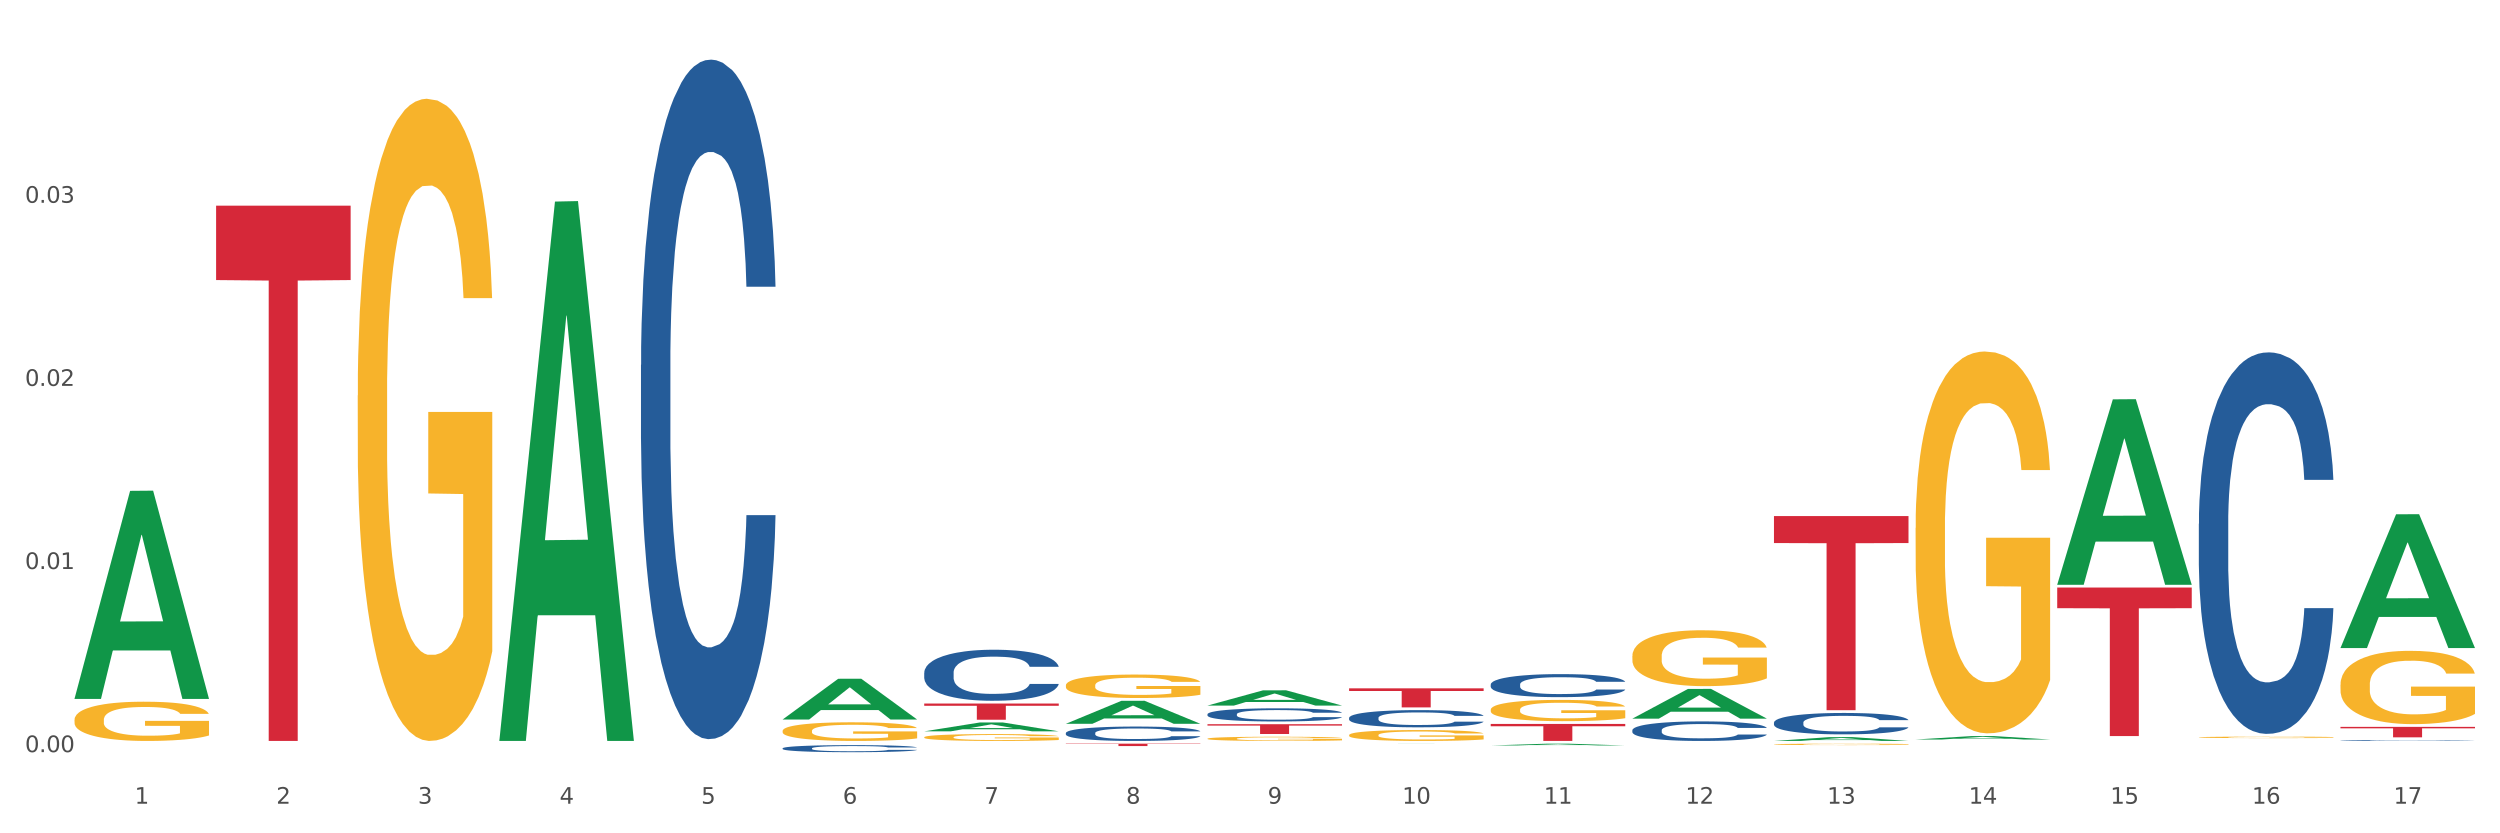 <?xml version="1.0" encoding="utf-8" standalone="no"?>
<!DOCTYPE svg PUBLIC "-//W3C//DTD SVG 1.1//EN"
  "http://www.w3.org/Graphics/SVG/1.1/DTD/svg11.dtd">
<svg xmlns:xlink="http://www.w3.org/1999/xlink" width="1080pt" height="360pt" viewBox="0 0 1080 360" xmlns="http://www.w3.org/2000/svg" version="1.1">
 <rect x="0" y="0" width="1080" height="360" fill="#333333" stroke="none"/>
 <defs>
  <style type="text/css">*{stroke-linejoin: round; stroke-linecap: butt}</style>
 </defs>
 <g id="figure_1">
  <g id="patch_1">
   <path d="M 0 360 
L 1080 360 
L 1080 0 
L 0 0 
z
" style="fill: #ffffff; stroke: #ffffff; stroke-linejoin: miter"/>
  </g>
  <g id="axes_1">
   <g id="matplotlib.axis_1">
    <g id="xtick_1">
     <g id="text_1">
      <!-- 1 -->
      <g style="fill: #4d4d4d" transform="translate(58.182 347.204) scale(0.096 -0.096)">
       <defs>
        <path id="DejaVuSans-31" d="M 794 531 
L 1825 531 
L 1825 4091 
L 703 3866 
L 703 4441 
L 1819 4666 
L 2450 4666 
L 2450 531 
L 3481 531 
L 3481 0 
L 794 0 
L 794 531 
z
" transform="scale(0.016)"/>
       </defs>
       <use xlink:href="#DejaVuSans-31"/>
      </g>
     </g>
    </g>
    <g id="xtick_2">
     <g id="text_2">
      <!-- 2 -->
      <g style="fill: #4d4d4d" transform="translate(119.364 347.204) scale(0.096 -0.096)">
       <defs>
        <path id="DejaVuSans-32" d="M 1228 531 
L 3431 531 
L 3431 0 
L 469 0 
L 469 531 
Q 828 903 1448 1529 
Q 2069 2156 2228 2338 
Q 2531 2678 2651 2914 
Q 2772 3150 2772 3378 
Q 2772 3750 2511 3984 
Q 2250 4219 1831 4219 
Q 1534 4219 1204 4116 
Q 875 4013 500 3803 
L 500 4441 
Q 881 4594 1212 4672 
Q 1544 4750 1819 4750 
Q 2544 4750 2975 4387 
Q 3406 4025 3406 3419 
Q 3406 3131 3298 2873 
Q 3191 2616 2906 2266 
Q 2828 2175 2409 1742 
Q 1991 1309 1228 531 
z
" transform="scale(0.016)"/>
       </defs>
       <use xlink:href="#DejaVuSans-32"/>
      </g>
     </g>
    </g>
    <g id="xtick_3">
     <g id="text_3">
      <!-- 3 -->
      <g style="fill: #4d4d4d" transform="translate(180.545 347.204) scale(0.096 -0.096)">
       <defs>
        <path id="DejaVuSans-33" d="M 2597 2516 
Q 3050 2419 3304 2112 
Q 3559 1806 3559 1356 
Q 3559 666 3084 287 
Q 2609 -91 1734 -91 
Q 1441 -91 1130 -33 
Q 819 25 488 141 
L 488 750 
Q 750 597 1062 519 
Q 1375 441 1716 441 
Q 2309 441 2620 675 
Q 2931 909 2931 1356 
Q 2931 1769 2642 2001 
Q 2353 2234 1838 2234 
L 1294 2234 
L 1294 2753 
L 1863 2753 
Q 2328 2753 2575 2939 
Q 2822 3125 2822 3475 
Q 2822 3834 2567 4026 
Q 2313 4219 1838 4219 
Q 1578 4219 1281 4162 
Q 984 4106 628 3988 
L 628 4550 
Q 988 4650 1302 4700 
Q 1616 4750 1894 4750 
Q 2613 4750 3031 4423 
Q 3450 4097 3450 3541 
Q 3450 3153 3228 2886 
Q 3006 2619 2597 2516 
z
" transform="scale(0.016)"/>
       </defs>
       <use xlink:href="#DejaVuSans-33"/>
      </g>
     </g>
    </g>
    <g id="xtick_4">
     <g id="text_4">
      <!-- 4 -->
      <g style="fill: #4d4d4d" transform="translate(241.726 347.204) scale(0.096 -0.096)">
       <defs>
        <path id="DejaVuSans-34" d="M 2419 4116 
L 825 1625 
L 2419 1625 
L 2419 4116 
z
M 2253 4666 
L 3047 4666 
L 3047 1625 
L 3713 1625 
L 3713 1100 
L 3047 1100 
L 3047 0 
L 2419 0 
L 2419 1100 
L 313 1100 
L 313 1709 
L 2253 4666 
z
" transform="scale(0.016)"/>
       </defs>
       <use xlink:href="#DejaVuSans-34"/>
      </g>
     </g>
    </g>
    <g id="xtick_5">
     <g id="text_5">
      <!-- 5 -->
      <g style="fill: #4d4d4d" transform="translate(302.908 347.204) scale(0.096 -0.096)">
       <defs>
        <path id="DejaVuSans-35" d="M 691 4666 
L 3169 4666 
L 3169 4134 
L 1269 4134 
L 1269 2991 
Q 1406 3038 1543 3061 
Q 1681 3084 1819 3084 
Q 2600 3084 3056 2656 
Q 3513 2228 3513 1497 
Q 3513 744 3044 326 
Q 2575 -91 1722 -91 
Q 1428 -91 1123 -41 
Q 819 9 494 109 
L 494 744 
Q 775 591 1075 516 
Q 1375 441 1709 441 
Q 2250 441 2565 725 
Q 2881 1009 2881 1497 
Q 2881 1984 2565 2268 
Q 2250 2553 1709 2553 
Q 1456 2553 1204 2497 
Q 953 2441 691 2322 
L 691 4666 
z
" transform="scale(0.016)"/>
       </defs>
       <use xlink:href="#DejaVuSans-35"/>
      </g>
     </g>
    </g>
    <g id="xtick_6">
     <g id="text_6">
      <!-- 6 -->
      <g style="fill: #4d4d4d" transform="translate(364.089 347.204) scale(0.096 -0.096)">
       <defs>
        <path id="DejaVuSans-36" d="M 2113 2584 
Q 1688 2584 1439 2293 
Q 1191 2003 1191 1497 
Q 1191 994 1439 701 
Q 1688 409 2113 409 
Q 2538 409 2786 701 
Q 3034 994 3034 1497 
Q 3034 2003 2786 2293 
Q 2538 2584 2113 2584 
z
M 3366 4563 
L 3366 3988 
Q 3128 4100 2886 4159 
Q 2644 4219 2406 4219 
Q 1781 4219 1451 3797 
Q 1122 3375 1075 2522 
Q 1259 2794 1537 2939 
Q 1816 3084 2150 3084 
Q 2853 3084 3261 2657 
Q 3669 2231 3669 1497 
Q 3669 778 3244 343 
Q 2819 -91 2113 -91 
Q 1303 -91 875 529 
Q 447 1150 447 2328 
Q 447 3434 972 4092 
Q 1497 4750 2381 4750 
Q 2619 4750 2861 4703 
Q 3103 4656 3366 4563 
z
" transform="scale(0.016)"/>
       </defs>
       <use xlink:href="#DejaVuSans-36"/>
      </g>
     </g>
    </g>
    <g id="xtick_7">
     <g id="text_7">
      <!-- 7 -->
      <g style="fill: #4d4d4d" transform="translate(425.271 347.204) scale(0.096 -0.096)">
       <defs>
        <path id="DejaVuSans-37" d="M 525 4666 
L 3525 4666 
L 3525 4397 
L 1831 0 
L 1172 0 
L 2766 4134 
L 525 4134 
L 525 4666 
z
" transform="scale(0.016)"/>
       </defs>
       <use xlink:href="#DejaVuSans-37"/>
      </g>
     </g>
    </g>
    <g id="xtick_8">
     <g id="text_8">
      <!-- 8 -->
      <g style="fill: #4d4d4d" transform="translate(486.452 347.204) scale(0.096 -0.096)">
       <defs>
        <path id="DejaVuSans-38" d="M 2034 2216 
Q 1584 2216 1326 1975 
Q 1069 1734 1069 1313 
Q 1069 891 1326 650 
Q 1584 409 2034 409 
Q 2484 409 2743 651 
Q 3003 894 3003 1313 
Q 3003 1734 2745 1975 
Q 2488 2216 2034 2216 
z
M 1403 2484 
Q 997 2584 770 2862 
Q 544 3141 544 3541 
Q 544 4100 942 4425 
Q 1341 4750 2034 4750 
Q 2731 4750 3128 4425 
Q 3525 4100 3525 3541 
Q 3525 3141 3298 2862 
Q 3072 2584 2669 2484 
Q 3125 2378 3379 2068 
Q 3634 1759 3634 1313 
Q 3634 634 3220 271 
Q 2806 -91 2034 -91 
Q 1263 -91 848 271 
Q 434 634 434 1313 
Q 434 1759 690 2068 
Q 947 2378 1403 2484 
z
M 1172 3481 
Q 1172 3119 1398 2916 
Q 1625 2713 2034 2713 
Q 2441 2713 2670 2916 
Q 2900 3119 2900 3481 
Q 2900 3844 2670 4047 
Q 2441 4250 2034 4250 
Q 1625 4250 1398 4047 
Q 1172 3844 1172 3481 
z
" transform="scale(0.016)"/>
       </defs>
       <use xlink:href="#DejaVuSans-38"/>
      </g>
     </g>
    </g>
    <g id="xtick_9">
     <g id="text_9">
      <!-- 9 -->
      <g style="fill: #4d4d4d" transform="translate(547.634 347.204) scale(0.096 -0.096)">
       <defs>
        <path id="DejaVuSans-39" d="M 703 97 
L 703 672 
Q 941 559 1184 500 
Q 1428 441 1663 441 
Q 2288 441 2617 861 
Q 2947 1281 2994 2138 
Q 2813 1869 2534 1725 
Q 2256 1581 1919 1581 
Q 1219 1581 811 2004 
Q 403 2428 403 3163 
Q 403 3881 828 4315 
Q 1253 4750 1959 4750 
Q 2769 4750 3195 4129 
Q 3622 3509 3622 2328 
Q 3622 1225 3098 567 
Q 2575 -91 1691 -91 
Q 1453 -91 1209 -44 
Q 966 3 703 97 
z
M 1959 2075 
Q 2384 2075 2632 2365 
Q 2881 2656 2881 3163 
Q 2881 3666 2632 3958 
Q 2384 4250 1959 4250 
Q 1534 4250 1286 3958 
Q 1038 3666 1038 3163 
Q 1038 2656 1286 2365 
Q 1534 2075 1959 2075 
z
" transform="scale(0.016)"/>
       </defs>
       <use xlink:href="#DejaVuSans-39"/>
      </g>
     </g>
    </g>
    <g id="xtick_10">
     <g id="text_10">
      <!-- 10 -->
      <g style="fill: #4d4d4d" transform="translate(605.761 347.204) scale(0.096 -0.096)">
       <defs>
        <path id="DejaVuSans-30" d="M 2034 4250 
Q 1547 4250 1301 3770 
Q 1056 3291 1056 2328 
Q 1056 1369 1301 889 
Q 1547 409 2034 409 
Q 2525 409 2770 889 
Q 3016 1369 3016 2328 
Q 3016 3291 2770 3770 
Q 2525 4250 2034 4250 
z
M 2034 4750 
Q 2819 4750 3233 4129 
Q 3647 3509 3647 2328 
Q 3647 1150 3233 529 
Q 2819 -91 2034 -91 
Q 1250 -91 836 529 
Q 422 1150 422 2328 
Q 422 3509 836 4129 
Q 1250 4750 2034 4750 
z
" transform="scale(0.016)"/>
       </defs>
       <use xlink:href="#DejaVuSans-31"/>
       <use xlink:href="#DejaVuSans-30" transform="translate(63.623 0)"/>
      </g>
     </g>
    </g>
    <g id="xtick_11">
     <g id="text_11">
      <!-- 11 -->
      <g style="fill: #4d4d4d" transform="translate(666.942 347.204) scale(0.096 -0.096)">
       <use xlink:href="#DejaVuSans-31"/>
       <use xlink:href="#DejaVuSans-31" transform="translate(63.623 0)"/>
      </g>
     </g>
    </g>
    <g id="xtick_12">
     <g id="text_12">
      <!-- 12 -->
      <g style="fill: #4d4d4d" transform="translate(728.124 347.204) scale(0.096 -0.096)">
       <use xlink:href="#DejaVuSans-31"/>
       <use xlink:href="#DejaVuSans-32" transform="translate(63.623 0)"/>
      </g>
     </g>
    </g>
    <g id="xtick_13">
     <g id="text_13">
      <!-- 13 -->
      <g style="fill: #4d4d4d" transform="translate(789.305 347.204) scale(0.096 -0.096)">
       <use xlink:href="#DejaVuSans-31"/>
       <use xlink:href="#DejaVuSans-33" transform="translate(63.623 0)"/>
      </g>
     </g>
    </g>
    <g id="xtick_14">
     <g id="text_14">
      <!-- 14 -->
      <g style="fill: #4d4d4d" transform="translate(850.487 347.204) scale(0.096 -0.096)">
       <use xlink:href="#DejaVuSans-31"/>
       <use xlink:href="#DejaVuSans-34" transform="translate(63.623 0)"/>
      </g>
     </g>
    </g>
    <g id="xtick_15">
     <g id="text_15">
      <!-- 15 -->
      <g style="fill: #4d4d4d" transform="translate(911.668 347.204) scale(0.096 -0.096)">
       <use xlink:href="#DejaVuSans-31"/>
       <use xlink:href="#DejaVuSans-35" transform="translate(63.623 0)"/>
      </g>
     </g>
    </g>
    <g id="xtick_16">
     <g id="text_16">
      <!-- 16 -->
      <g style="fill: #4d4d4d" transform="translate(972.849 347.204) scale(0.096 -0.096)">
       <use xlink:href="#DejaVuSans-31"/>
       <use xlink:href="#DejaVuSans-36" transform="translate(63.623 0)"/>
      </g>
     </g>
    </g>
    <g id="xtick_17">
     <g id="text_17">
      <!-- 17 -->
      <g style="fill: #4d4d4d" transform="translate(1034.031 347.204) scale(0.096 -0.096)">
       <use xlink:href="#DejaVuSans-31"/>
       <use xlink:href="#DejaVuSans-37" transform="translate(63.623 0)"/>
      </g>
     </g>
    </g>
    <g id="xtick_18"/>
    <g id="xtick_19"/>
    <g id="xtick_20"/>
    <g id="xtick_21"/>
    <g id="xtick_22"/>
    <g id="xtick_23"/>
    <g id="xtick_24"/>
    <g id="xtick_25"/>
    <g id="xtick_26"/>
    <g id="xtick_27"/>
    <g id="xtick_28"/>
    <g id="xtick_29"/>
    <g id="xtick_30"/>
    <g id="xtick_31"/>
    <g id="xtick_32"/>
    <g id="xtick_33"/>
   </g>
   <g id="matplotlib.axis_2">
    <g id="ytick_1">
     <g id="text_18">
      <!-- 0.00 -->
      <g style="fill: #4d4d4d" transform="translate(10.8 324.923) scale(0.096 -0.096)">
       <defs>
        <path id="DejaVuSans-2e" d="M 684 794 
L 1344 794 
L 1344 0 
L 684 0 
L 684 794 
z
" transform="scale(0.016)"/>
       </defs>
       <use xlink:href="#DejaVuSans-30"/>
       <use xlink:href="#DejaVuSans-2e" transform="translate(63.623 0)"/>
       <use xlink:href="#DejaVuSans-30" transform="translate(95.41 0)"/>
       <use xlink:href="#DejaVuSans-30" transform="translate(159.033 0)"/>
      </g>
     </g>
    </g>
    <g id="ytick_2">
     <g id="text_19">
      <!-- 0.01 -->
      <g style="fill: #4d4d4d" transform="translate(10.8 245.814) scale(0.096 -0.096)">
       <use xlink:href="#DejaVuSans-30"/>
       <use xlink:href="#DejaVuSans-2e" transform="translate(63.623 0)"/>
       <use xlink:href="#DejaVuSans-30" transform="translate(95.41 0)"/>
       <use xlink:href="#DejaVuSans-31" transform="translate(159.033 0)"/>
      </g>
     </g>
    </g>
    <g id="ytick_3">
     <g id="text_20">
      <!-- 0.02 -->
      <g style="fill: #4d4d4d" transform="translate(10.8 166.705) scale(0.096 -0.096)">
       <use xlink:href="#DejaVuSans-30"/>
       <use xlink:href="#DejaVuSans-2e" transform="translate(63.623 0)"/>
       <use xlink:href="#DejaVuSans-30" transform="translate(95.41 0)"/>
       <use xlink:href="#DejaVuSans-32" transform="translate(159.033 0)"/>
      </g>
     </g>
    </g>
    <g id="ytick_4">
     <g id="text_21">
      <!-- 0.03 -->
      <g style="fill: #4d4d4d" transform="translate(10.8 87.596) scale(0.096 -0.096)">
       <use xlink:href="#DejaVuSans-30"/>
       <use xlink:href="#DejaVuSans-2e" transform="translate(63.623 0)"/>
       <use xlink:href="#DejaVuSans-30" transform="translate(95.41 0)"/>
       <use xlink:href="#DejaVuSans-33" transform="translate(159.033 0)"/>
      </g>
     </g>
    </g>
    <g id="ytick_5"/>
    <g id="ytick_6"/>
    <g id="ytick_7"/>
    <g id="ytick_8"/>
   </g>
   <g id="PolyCollection_1">
    <path d="M 32.175 301.782 
L 32.235 301.697 
L 56.203 212.046 
L 66.15 211.962 
L 90.297 301.951 
L 78.793 301.951 
L 73.58 280.996 
L 48.833 280.996 
L 48.653 281.334 
L 43.62 301.951 
L 32.175 301.951 
L 32.175 301.782 
L 51.949 268.49 
L 70.464 268.406 
L 61.296 231.143 
L 61.176 230.974 
L 61.056 231.227 
L 51.889 268.406 
L 51.949 268.49 
L 32.175 301.782 
z
" clip-path="url(#pad835ea2a1)" style="fill: #109648"/>
    <path d="M 399.263 290.591 
L 399.332 290.571 
L 399.332 290.007 
L 399.538 289.241 
L 400.294 287.831 
L 401.256 286.764 
L 402.905 285.515 
L 403.798 284.991 
L 404.966 284.407 
L 407.37 283.46 
L 410.118 282.654 
L 412.042 282.211 
L 413.485 281.929 
L 416.714 281.425 
L 418.569 281.204 
L 420.493 281.022 
L 422.141 280.901 
L 424.89 280.76 
L 427.088 280.7 
L 429.63 280.68 
L 431.76 280.7 
L 434.577 280.781 
L 438.699 281.022 
L 440.279 281.163 
L 442.409 281.405 
L 444.607 281.727 
L 446.393 282.05 
L 448.455 282.513 
L 450.584 283.117 
L 452.645 283.883 
L 454.088 284.588 
L 455.256 285.333 
L 456.287 286.24 
L 457.042 287.227 
L 457.386 288.053 
L 444.813 288.053 
L 444.47 287.308 
L 443.783 286.502 
L 443.096 285.958 
L 442.34 285.515 
L 441.172 285.011 
L 440.142 284.689 
L 438.424 284.306 
L 436.844 284.064 
L 435.538 283.923 
L 433.958 283.802 
L 430.592 283.681 
L 428.187 283.681 
L 426.676 283.722 
L 424.821 283.822 
L 423.241 283.963 
L 421.386 284.205 
L 419.943 284.467 
L 418.5 284.81 
L 417.676 285.051 
L 416.439 285.494 
L 415.615 285.857 
L 414.515 286.482 
L 413.897 286.925 
L 412.798 288.073 
L 412.317 288.919 
L 412.111 289.503 
L 411.973 290.148 
L 411.973 293.291 
L 412.386 294.701 
L 412.729 295.305 
L 413.279 295.99 
L 414.309 296.876 
L 415.821 297.743 
L 417.401 298.367 
L 418.706 298.75 
L 419.943 299.032 
L 421.18 299.253 
L 422.691 299.455 
L 423.928 299.576 
L 425.783 299.697 
L 427.981 299.757 
L 429.699 299.757 
L 433.203 299.656 
L 434.783 299.556 
L 436.294 299.415 
L 437.943 299.193 
L 439.248 298.951 
L 440.004 298.77 
L 441.241 298.387 
L 442.203 297.984 
L 443.027 297.521 
L 443.577 297.118 
L 444.195 296.514 
L 444.676 295.829 
L 444.813 295.466 
L 457.386 295.466 
L 457.111 296.191 
L 456.63 296.896 
L 455.668 297.843 
L 454.913 298.387 
L 453.745 299.052 
L 452.508 299.616 
L 450.79 300.241 
L 449.21 300.704 
L 447.561 301.107 
L 445.775 301.469 
L 442.546 301.973 
L 441.378 302.114 
L 438.905 302.356 
L 436.981 302.497 
L 434.164 302.638 
L 431.279 302.718 
L 428.256 302.739 
L 425.577 302.698 
L 422.622 302.577 
L 420.767 302.457 
L 418.706 302.275 
L 416.302 301.993 
L 414.035 301.651 
L 411.905 301.248 
L 409.912 300.784 
L 408.057 300.261 
L 405.653 299.394 
L 403.867 298.548 
L 402.561 297.763 
L 401.668 297.098 
L 400.775 296.252 
L 400.294 295.668 
L 399.538 294.258 
L 399.263 292.948 
L 399.263 290.591 
z
" clip-path="url(#pad835ea2a1)" style="fill: #255c99"/>
    <path d="M 460.445 316.666 
L 460.514 316.661 
L 460.514 316.502 
L 460.72 316.286 
L 461.475 315.888 
L 462.437 315.586 
L 464.086 315.234 
L 464.979 315.086 
L 466.147 314.921 
L 468.552 314.654 
L 471.3 314.427 
L 473.224 314.302 
L 474.666 314.222 
L 477.895 314.08 
L 479.75 314.017 
L 481.674 313.966 
L 483.323 313.932 
L 486.071 313.892 
L 488.269 313.875 
L 490.811 313.87 
L 492.941 313.875 
L 495.758 313.898 
L 499.88 313.966 
L 501.46 314.006 
L 503.59 314.074 
L 505.789 314.165 
L 507.575 314.256 
L 509.636 314.387 
L 511.766 314.557 
L 513.827 314.774 
L 515.27 314.972 
L 516.437 315.183 
L 517.468 315.439 
L 518.224 315.717 
L 518.567 315.95 
L 505.995 315.95 
L 505.651 315.74 
L 504.964 315.512 
L 504.277 315.359 
L 503.521 315.234 
L 502.353 315.092 
L 501.323 315.001 
L 499.605 314.893 
L 498.025 314.825 
L 496.72 314.785 
L 495.14 314.751 
L 491.773 314.717 
L 489.369 314.717 
L 487.857 314.728 
L 486.002 314.756 
L 484.422 314.796 
L 482.567 314.864 
L 481.124 314.938 
L 479.682 315.035 
L 478.857 315.103 
L 477.621 315.228 
L 476.796 315.331 
L 475.697 315.507 
L 475.079 315.632 
L 473.979 315.956 
L 473.498 316.195 
L 473.292 316.359 
L 473.155 316.541 
L 473.155 317.428 
L 473.567 317.826 
L 473.911 317.997 
L 474.46 318.19 
L 475.491 318.44 
L 477.002 318.684 
L 478.582 318.861 
L 479.888 318.969 
L 481.124 319.048 
L 482.361 319.111 
L 483.872 319.168 
L 485.109 319.202 
L 486.964 319.236 
L 489.163 319.253 
L 490.88 319.253 
L 494.384 319.224 
L 495.964 319.196 
L 497.476 319.156 
L 499.124 319.094 
L 500.43 319.025 
L 501.186 318.974 
L 502.422 318.866 
L 503.384 318.753 
L 504.208 318.622 
L 504.758 318.508 
L 505.376 318.338 
L 505.857 318.144 
L 505.995 318.042 
L 518.567 318.042 
L 518.292 318.247 
L 517.812 318.446 
L 516.85 318.713 
L 516.094 318.866 
L 514.926 319.054 
L 513.689 319.213 
L 511.972 319.389 
L 510.392 319.52 
L 508.743 319.634 
L 506.957 319.736 
L 503.728 319.878 
L 502.56 319.918 
L 500.086 319.986 
L 498.163 320.026 
L 495.346 320.066 
L 492.46 320.088 
L 489.437 320.094 
L 486.758 320.083 
L 483.804 320.049 
L 481.949 320.015 
L 479.888 319.963 
L 477.483 319.884 
L 475.216 319.787 
L 473.086 319.673 
L 471.094 319.543 
L 469.239 319.395 
L 466.834 319.151 
L 465.048 318.912 
L 463.743 318.69 
L 462.849 318.502 
L 461.956 318.264 
L 461.475 318.099 
L 460.72 317.701 
L 460.445 317.332 
L 460.445 316.666 
z
" clip-path="url(#pad835ea2a1)" style="fill: #255c99"/>
    <path d="M 521.626 308.545 
L 521.695 308.54 
L 521.695 308.394 
L 521.901 308.197 
L 522.657 307.833 
L 523.619 307.558 
L 525.268 307.236 
L 526.161 307.101 
L 527.329 306.95 
L 529.733 306.706 
L 532.481 306.498 
L 534.405 306.384 
L 535.848 306.311 
L 539.077 306.181 
L 540.932 306.124 
L 542.855 306.078 
L 544.504 306.046 
L 547.252 306.01 
L 549.451 305.994 
L 551.993 305.989 
L 554.123 305.994 
L 556.939 306.015 
L 561.062 306.078 
L 562.642 306.114 
L 564.772 306.176 
L 566.97 306.259 
L 568.756 306.342 
L 570.817 306.462 
L 572.947 306.618 
L 575.008 306.815 
L 576.451 306.997 
L 577.619 307.189 
L 578.649 307.423 
L 579.405 307.677 
L 579.749 307.89 
L 567.176 307.89 
L 566.833 307.698 
L 566.146 307.49 
L 565.459 307.35 
L 564.703 307.236 
L 563.535 307.106 
L 562.504 307.023 
L 560.787 306.924 
L 559.207 306.862 
L 557.901 306.826 
L 556.321 306.794 
L 552.955 306.763 
L 550.55 306.763 
L 549.039 306.774 
L 547.184 306.8 
L 545.604 306.836 
L 543.749 306.898 
L 542.306 306.966 
L 540.863 307.054 
L 540.039 307.116 
L 538.802 307.231 
L 537.978 307.324 
L 536.878 307.485 
L 536.26 307.6 
L 535.161 307.896 
L 534.68 308.114 
L 534.474 308.264 
L 534.336 308.431 
L 534.336 309.241 
L 534.749 309.605 
L 535.092 309.76 
L 535.642 309.937 
L 536.672 310.166 
L 538.184 310.389 
L 539.764 310.55 
L 541.069 310.649 
L 542.306 310.721 
L 543.542 310.779 
L 545.054 310.831 
L 546.291 310.862 
L 548.146 310.893 
L 550.344 310.908 
L 552.062 310.908 
L 555.565 310.882 
L 557.146 310.857 
L 558.657 310.82 
L 560.306 310.763 
L 561.611 310.701 
L 562.367 310.654 
L 563.604 310.555 
L 564.565 310.451 
L 565.39 310.332 
L 565.939 310.228 
L 566.558 310.072 
L 567.039 309.896 
L 567.176 309.802 
L 579.749 309.802 
L 579.474 309.989 
L 578.993 310.171 
L 578.031 310.415 
L 577.275 310.555 
L 576.107 310.727 
L 574.871 310.872 
L 573.153 311.033 
L 571.573 311.153 
L 569.924 311.257 
L 568.138 311.35 
L 564.909 311.48 
L 563.741 311.516 
L 561.268 311.579 
L 559.344 311.615 
L 556.527 311.651 
L 553.642 311.672 
L 550.619 311.677 
L 547.939 311.667 
L 544.985 311.636 
L 543.13 311.605 
L 541.069 311.558 
L 538.665 311.485 
L 536.397 311.397 
L 534.268 311.293 
L 532.275 311.173 
L 530.42 311.038 
L 528.016 310.815 
L 526.229 310.597 
L 524.924 310.394 
L 524.031 310.223 
L 523.138 310.005 
L 522.657 309.854 
L 521.901 309.49 
L 521.626 309.153 
L 521.626 308.545 
z
" clip-path="url(#pad835ea2a1)" style="fill: #255c99"/>
    <path d="M 582.808 310.107 
L 582.876 310.1 
L 582.876 309.91 
L 583.083 309.651 
L 583.838 309.176 
L 584.8 308.816 
L 586.449 308.395 
L 587.342 308.218 
L 588.51 308.021 
L 590.915 307.702 
L 593.663 307.43 
L 595.586 307.281 
L 597.029 307.186 
L 600.258 307.016 
L 602.113 306.941 
L 604.037 306.88 
L 605.686 306.839 
L 608.434 306.792 
L 610.632 306.772 
L 613.174 306.765 
L 615.304 306.772 
L 618.121 306.799 
L 622.243 306.88 
L 623.823 306.928 
L 625.953 307.009 
L 628.151 307.118 
L 629.938 307.227 
L 631.999 307.383 
L 634.129 307.587 
L 636.19 307.845 
L 637.632 308.082 
L 638.8 308.334 
L 639.831 308.639 
L 640.587 308.972 
L 640.93 309.251 
L 628.358 309.251 
L 628.014 308.999 
L 627.327 308.728 
L 626.64 308.544 
L 625.884 308.395 
L 624.716 308.225 
L 623.686 308.116 
L 621.968 307.987 
L 620.388 307.906 
L 619.083 307.858 
L 617.503 307.818 
L 614.136 307.777 
L 611.732 307.777 
L 610.22 307.79 
L 608.365 307.824 
L 606.785 307.872 
L 604.93 307.953 
L 603.487 308.042 
L 602.044 308.157 
L 601.22 308.239 
L 599.983 308.388 
L 599.159 308.51 
L 598.06 308.721 
L 597.441 308.87 
L 596.342 309.257 
L 595.861 309.543 
L 595.655 309.74 
L 595.518 309.957 
L 595.518 311.017 
L 595.93 311.492 
L 596.273 311.696 
L 596.823 311.927 
L 597.854 312.226 
L 599.365 312.518 
L 600.945 312.728 
L 602.251 312.857 
L 603.487 312.952 
L 604.724 313.027 
L 606.235 313.095 
L 607.472 313.136 
L 609.327 313.177 
L 611.525 313.197 
L 613.243 313.197 
L 616.747 313.163 
L 618.327 313.129 
L 619.838 313.081 
L 621.487 313.007 
L 622.793 312.925 
L 623.548 312.864 
L 624.785 312.735 
L 625.747 312.599 
L 626.571 312.443 
L 627.121 312.307 
L 627.739 312.103 
L 628.22 311.872 
L 628.358 311.75 
L 640.93 311.75 
L 640.655 311.995 
L 640.174 312.232 
L 639.213 312.552 
L 638.457 312.735 
L 637.289 312.959 
L 636.052 313.149 
L 634.335 313.36 
L 632.754 313.516 
L 631.106 313.652 
L 629.319 313.774 
L 626.09 313.944 
L 624.922 313.992 
L 622.449 314.073 
L 620.525 314.121 
L 617.709 314.168 
L 614.823 314.195 
L 611.8 314.202 
L 609.121 314.189 
L 606.167 314.148 
L 604.312 314.107 
L 602.251 314.046 
L 599.846 313.951 
L 597.579 313.835 
L 595.449 313.7 
L 593.457 313.543 
L 591.602 313.367 
L 589.197 313.075 
L 587.411 312.789 
L 586.105 312.525 
L 585.212 312.3 
L 584.319 312.015 
L 583.838 311.818 
L 583.083 311.343 
L 582.808 310.901 
L 582.808 310.107 
z
" clip-path="url(#pad835ea2a1)" style="fill: #255c99"/>
    <path d="M 643.989 295.689 
L 644.058 295.68 
L 644.058 295.425 
L 644.264 295.08 
L 645.02 294.443 
L 645.982 293.961 
L 647.63 293.397 
L 648.524 293.16 
L 649.691 292.897 
L 652.096 292.469 
L 654.844 292.105 
L 656.768 291.905 
L 658.211 291.778 
L 661.44 291.55 
L 663.295 291.45 
L 665.218 291.368 
L 666.867 291.314 
L 669.615 291.25 
L 671.814 291.223 
L 674.356 291.214 
L 676.485 291.223 
L 679.302 291.259 
L 683.424 291.368 
L 685.005 291.432 
L 687.134 291.541 
L 689.333 291.687 
L 691.119 291.832 
L 693.18 292.042 
L 695.31 292.314 
L 697.371 292.66 
L 698.814 292.979 
L 699.982 293.315 
L 701.012 293.724 
L 701.768 294.17 
L 702.112 294.543 
L 689.539 294.543 
L 689.195 294.206 
L 688.508 293.843 
L 687.821 293.597 
L 687.066 293.397 
L 685.898 293.17 
L 684.867 293.024 
L 683.15 292.851 
L 681.569 292.742 
L 680.264 292.678 
L 678.684 292.624 
L 675.318 292.569 
L 672.913 292.569 
L 671.401 292.587 
L 669.547 292.633 
L 667.966 292.697 
L 666.111 292.806 
L 664.669 292.924 
L 663.226 293.079 
L 662.401 293.188 
L 661.165 293.388 
L 660.34 293.552 
L 659.241 293.834 
L 658.623 294.034 
L 657.524 294.552 
L 657.043 294.934 
L 656.837 295.198 
L 656.699 295.489 
L 656.699 296.908 
L 657.111 297.545 
L 657.455 297.818 
L 658.004 298.127 
L 659.035 298.527 
L 660.546 298.918 
L 662.127 299.2 
L 663.432 299.373 
L 664.669 299.5 
L 665.905 299.601 
L 667.417 299.691 
L 668.653 299.746 
L 670.508 299.801 
L 672.707 299.828 
L 674.424 299.828 
L 677.928 299.782 
L 679.508 299.737 
L 681.02 299.673 
L 682.669 299.573 
L 683.974 299.464 
L 684.73 299.382 
L 685.966 299.209 
L 686.928 299.027 
L 687.753 298.818 
L 688.302 298.636 
L 688.921 298.363 
L 689.402 298.054 
L 689.539 297.89 
L 702.112 297.89 
L 701.837 298.218 
L 701.356 298.536 
L 700.394 298.964 
L 699.638 299.209 
L 698.47 299.51 
L 697.234 299.764 
L 695.516 300.046 
L 693.936 300.255 
L 692.287 300.437 
L 690.501 300.601 
L 687.272 300.828 
L 686.104 300.892 
L 683.631 301.001 
L 681.707 301.065 
L 678.89 301.129 
L 676.005 301.165 
L 672.982 301.174 
L 670.302 301.156 
L 667.348 301.101 
L 665.493 301.047 
L 663.432 300.965 
L 661.027 300.838 
L 658.76 300.683 
L 656.63 300.501 
L 654.638 300.292 
L 652.783 300.055 
L 650.378 299.664 
L 648.592 299.282 
L 647.287 298.927 
L 646.394 298.627 
L 645.501 298.245 
L 645.02 297.981 
L 644.264 297.345 
L 643.989 296.753 
L 643.989 295.689 
z
" clip-path="url(#pad835ea2a1)" style="fill: #255c99"/>
    <path d="M 705.171 315.441 
L 705.239 315.434 
L 705.239 315.218 
L 705.445 314.925 
L 706.201 314.384 
L 707.163 313.975 
L 708.812 313.497 
L 709.705 313.296 
L 710.873 313.073 
L 713.277 312.71 
L 716.026 312.401 
L 717.949 312.232 
L 719.392 312.124 
L 722.621 311.931 
L 724.476 311.846 
L 726.4 311.776 
L 728.049 311.73 
L 730.797 311.676 
L 732.995 311.653 
L 735.537 311.645 
L 737.667 311.653 
L 740.484 311.684 
L 744.606 311.776 
L 746.186 311.83 
L 748.316 311.923 
L 750.514 312.047 
L 752.301 312.17 
L 754.362 312.347 
L 756.491 312.579 
L 758.552 312.872 
L 759.995 313.142 
L 761.163 313.428 
L 762.194 313.775 
L 762.949 314.153 
L 763.293 314.469 
L 750.72 314.469 
L 750.377 314.184 
L 749.69 313.875 
L 749.003 313.667 
L 748.247 313.497 
L 747.079 313.304 
L 746.049 313.181 
L 744.331 313.034 
L 742.751 312.942 
L 741.446 312.888 
L 739.865 312.841 
L 736.499 312.795 
L 734.094 312.795 
L 732.583 312.81 
L 730.728 312.849 
L 729.148 312.903 
L 727.293 312.996 
L 725.85 313.096 
L 724.407 313.227 
L 723.583 313.32 
L 722.346 313.489 
L 721.522 313.628 
L 720.423 313.867 
L 719.804 314.037 
L 718.705 314.477 
L 718.224 314.801 
L 718.018 315.025 
L 717.881 315.272 
L 717.881 316.475 
L 718.293 317.016 
L 718.636 317.247 
L 719.186 317.509 
L 720.216 317.849 
L 721.728 318.181 
L 723.308 318.42 
L 724.613 318.566 
L 725.85 318.674 
L 727.087 318.759 
L 728.598 318.836 
L 729.835 318.883 
L 731.69 318.929 
L 733.888 318.952 
L 735.606 318.952 
L 739.11 318.914 
L 740.69 318.875 
L 742.201 318.821 
L 743.85 318.736 
L 745.155 318.644 
L 745.911 318.574 
L 747.148 318.428 
L 748.11 318.273 
L 748.934 318.096 
L 749.484 317.941 
L 750.102 317.71 
L 750.583 317.448 
L 750.72 317.309 
L 763.293 317.309 
L 763.018 317.586 
L 762.537 317.857 
L 761.575 318.219 
L 760.82 318.428 
L 759.652 318.682 
L 758.415 318.898 
L 756.697 319.137 
L 755.117 319.315 
L 753.468 319.469 
L 751.682 319.608 
L 748.453 319.801 
L 747.285 319.855 
L 744.812 319.948 
L 742.888 320.002 
L 740.071 320.056 
L 737.186 320.086 
L 734.163 320.094 
L 731.484 320.079 
L 728.529 320.032 
L 726.674 319.986 
L 724.613 319.917 
L 722.209 319.809 
L 719.942 319.677 
L 717.812 319.523 
L 715.819 319.346 
L 713.965 319.145 
L 711.56 318.813 
L 709.774 318.489 
L 708.468 318.188 
L 707.575 317.934 
L 706.682 317.61 
L 706.201 317.386 
L 705.445 316.846 
L 705.171 316.344 
L 705.171 315.441 
z
" clip-path="url(#pad835ea2a1)" style="fill: #255c99"/>
    <path d="M 766.352 312.153 
L 766.421 312.144 
L 766.421 311.908 
L 766.627 311.587 
L 767.383 310.996 
L 768.344 310.548 
L 769.993 310.025 
L 770.886 309.805 
L 772.054 309.56 
L 774.459 309.164 
L 777.207 308.826 
L 779.131 308.64 
L 780.573 308.522 
L 783.802 308.311 
L 785.657 308.218 
L 787.581 308.142 
L 789.23 308.091 
L 791.978 308.032 
L 794.177 308.007 
L 796.719 307.998 
L 798.848 308.007 
L 801.665 308.04 
L 805.787 308.142 
L 807.367 308.201 
L 809.497 308.302 
L 811.696 308.437 
L 813.482 308.572 
L 815.543 308.767 
L 817.673 309.02 
L 819.734 309.341 
L 821.177 309.636 
L 822.345 309.949 
L 823.375 310.329 
L 824.131 310.743 
L 824.474 311.089 
L 811.902 311.089 
L 811.558 310.776 
L 810.871 310.439 
L 810.184 310.211 
L 809.428 310.025 
L 808.261 309.814 
L 807.23 309.679 
L 805.512 309.518 
L 803.932 309.417 
L 802.627 309.358 
L 801.047 309.307 
L 797.68 309.256 
L 795.276 309.256 
L 793.764 309.273 
L 791.909 309.316 
L 790.329 309.375 
L 788.474 309.476 
L 787.031 309.586 
L 785.589 309.729 
L 784.764 309.831 
L 783.528 310.016 
L 782.703 310.168 
L 781.604 310.43 
L 780.986 310.616 
L 779.886 311.097 
L 779.405 311.452 
L 779.199 311.697 
L 779.062 311.967 
L 779.062 313.284 
L 779.474 313.875 
L 779.818 314.129 
L 780.367 314.416 
L 781.398 314.787 
L 782.909 315.15 
L 784.489 315.412 
L 785.795 315.572 
L 787.031 315.691 
L 788.268 315.784 
L 789.78 315.868 
L 791.016 315.919 
L 792.871 315.969 
L 795.07 315.995 
L 796.787 315.995 
L 800.291 315.952 
L 801.871 315.91 
L 803.383 315.851 
L 805.032 315.758 
L 806.337 315.657 
L 807.093 315.581 
L 808.329 315.42 
L 809.291 315.252 
L 810.116 315.057 
L 810.665 314.888 
L 811.283 314.635 
L 811.764 314.348 
L 811.902 314.196 
L 824.474 314.196 
L 824.2 314.5 
L 823.719 314.796 
L 822.757 315.192 
L 822.001 315.42 
L 820.833 315.699 
L 819.596 315.936 
L 817.879 316.197 
L 816.299 316.391 
L 814.65 316.56 
L 812.864 316.712 
L 809.635 316.923 
L 808.467 316.983 
L 805.993 317.084 
L 804.07 317.143 
L 801.253 317.202 
L 798.367 317.236 
L 795.344 317.244 
L 792.665 317.227 
L 789.711 317.177 
L 787.856 317.126 
L 785.795 317.05 
L 783.39 316.932 
L 781.123 316.788 
L 778.993 316.619 
L 777.001 316.425 
L 775.146 316.206 
L 772.741 315.843 
L 770.955 315.488 
L 769.65 315.159 
L 768.757 314.88 
L 767.863 314.525 
L 767.383 314.281 
L 766.627 313.689 
L 766.352 313.141 
L 766.352 312.153 
z
" clip-path="url(#pad835ea2a1)" style="fill: #255c99"/>
    <path d="M 949.896 226.279 
L 949.965 226.128 
L 949.965 221.914 
L 950.171 216.194 
L 950.927 205.657 
L 951.889 197.68 
L 953.537 188.347 
L 954.431 184.434 
L 955.599 180.068 
L 958.003 172.994 
L 960.751 166.973 
L 962.675 163.662 
L 964.118 161.554 
L 967.347 157.791 
L 969.202 156.136 
L 971.125 154.781 
L 972.774 153.878 
L 975.522 152.824 
L 977.721 152.372 
L 980.263 152.222 
L 982.393 152.372 
L 985.209 152.975 
L 989.331 154.781 
L 990.912 155.834 
L 993.041 157.641 
L 995.24 160.049 
L 997.026 162.457 
L 999.087 165.919 
L 1001.217 170.435 
L 1003.278 176.155 
L 1004.721 181.423 
L 1005.889 186.992 
L 1006.919 193.766 
L 1007.675 201.142 
L 1008.019 207.313 
L 995.446 207.313 
L 995.103 201.744 
L 994.415 195.723 
L 993.728 191.659 
L 992.973 188.347 
L 991.805 184.584 
L 990.774 182.176 
L 989.057 179.316 
L 987.477 177.51 
L 986.171 176.456 
L 984.591 175.553 
L 981.225 174.65 
L 978.82 174.65 
L 977.309 174.951 
L 975.454 175.703 
L 973.873 176.757 
L 972.018 178.563 
L 970.576 180.52 
L 969.133 183.079 
L 968.309 184.885 
L 967.072 188.197 
L 966.247 190.906 
L 965.148 195.572 
L 964.53 198.884 
L 963.431 207.463 
L 962.95 213.785 
L 962.744 218.15 
L 962.606 222.967 
L 962.606 246.449 
L 963.018 256.985 
L 963.362 261.501 
L 963.912 266.618 
L 964.942 273.241 
L 966.454 279.714 
L 968.034 284.38 
L 969.339 287.24 
L 970.576 289.347 
L 971.812 291.003 
L 973.324 292.508 
L 974.56 293.411 
L 976.415 294.314 
L 978.614 294.766 
L 980.331 294.766 
L 983.835 294.013 
L 985.415 293.261 
L 986.927 292.207 
L 988.576 290.551 
L 989.881 288.745 
L 990.637 287.39 
L 991.873 284.531 
L 992.835 281.52 
L 993.66 278.058 
L 994.209 275.048 
L 994.828 270.532 
L 995.309 265.414 
L 995.446 262.705 
L 1008.019 262.705 
L 1007.744 268.124 
L 1007.263 273.392 
L 1006.301 280.466 
L 1005.545 284.531 
L 1004.377 289.498 
L 1003.141 293.712 
L 1001.423 298.379 
L 999.843 301.841 
L 998.194 304.851 
L 996.408 307.56 
L 993.179 311.323 
L 992.011 312.377 
L 989.538 314.183 
L 987.614 315.237 
L 984.797 316.291 
L 981.912 316.893 
L 978.889 317.043 
L 976.209 316.742 
L 973.255 315.839 
L 971.4 314.936 
L 969.339 313.581 
L 966.934 311.474 
L 964.667 308.915 
L 962.538 305.905 
L 960.545 302.443 
L 958.69 298.529 
L 956.286 292.057 
L 954.499 285.735 
L 953.194 279.864 
L 952.301 274.897 
L 951.408 268.575 
L 950.927 264.21 
L 950.171 253.674 
L 949.896 243.89 
L 949.896 226.279 
z
" clip-path="url(#pad835ea2a1)" style="fill: #255c99"/>
    <path d="M 1011.078 319.882 
L 1011.146 319.881 
L 1011.146 319.871 
L 1011.352 319.858 
L 1012.108 319.833 
L 1013.07 319.815 
L 1014.719 319.793 
L 1015.612 319.783 
L 1016.78 319.773 
L 1019.185 319.757 
L 1021.933 319.743 
L 1023.856 319.735 
L 1025.299 319.73 
L 1028.528 319.721 
L 1030.383 319.717 
L 1032.307 319.714 
L 1033.956 319.712 
L 1036.704 319.709 
L 1038.902 319.708 
L 1041.444 319.708 
L 1043.574 319.708 
L 1046.391 319.71 
L 1050.513 319.714 
L 1052.093 319.716 
L 1054.223 319.721 
L 1056.421 319.726 
L 1058.208 319.732 
L 1060.269 319.74 
L 1062.398 319.751 
L 1064.46 319.764 
L 1065.902 319.776 
L 1067.07 319.789 
L 1068.101 319.805 
L 1068.856 319.823 
L 1069.2 319.837 
L 1056.627 319.837 
L 1056.284 319.824 
L 1055.597 319.81 
L 1054.91 319.8 
L 1054.154 319.793 
L 1052.986 319.784 
L 1051.956 319.778 
L 1050.238 319.771 
L 1048.658 319.767 
L 1047.353 319.765 
L 1045.772 319.763 
L 1042.406 319.761 
L 1040.001 319.761 
L 1038.49 319.761 
L 1036.635 319.763 
L 1035.055 319.765 
L 1033.2 319.77 
L 1031.757 319.774 
L 1030.314 319.78 
L 1029.49 319.785 
L 1028.253 319.792 
L 1027.429 319.799 
L 1026.33 319.81 
L 1025.711 319.817 
L 1024.612 319.837 
L 1024.131 319.852 
L 1023.925 319.862 
L 1023.788 319.874 
L 1023.788 319.929 
L 1024.2 319.953 
L 1024.543 319.964 
L 1025.093 319.976 
L 1026.124 319.992 
L 1027.635 320.007 
L 1029.215 320.018 
L 1030.52 320.024 
L 1031.757 320.029 
L 1032.994 320.033 
L 1034.505 320.037 
L 1035.742 320.039 
L 1037.597 320.041 
L 1039.795 320.042 
L 1041.513 320.042 
L 1045.017 320.04 
L 1046.597 320.038 
L 1048.108 320.036 
L 1049.757 320.032 
L 1051.063 320.028 
L 1051.818 320.025 
L 1053.055 320.018 
L 1054.017 320.011 
L 1054.841 320.003 
L 1055.391 319.996 
L 1056.009 319.985 
L 1056.49 319.973 
L 1056.627 319.967 
L 1069.2 319.967 
L 1068.925 319.98 
L 1068.444 319.992 
L 1067.482 320.008 
L 1066.727 320.018 
L 1065.559 320.03 
L 1064.322 320.039 
L 1062.605 320.05 
L 1061.024 320.059 
L 1059.376 320.066 
L 1057.589 320.072 
L 1054.36 320.081 
L 1053.192 320.083 
L 1050.719 320.087 
L 1048.795 320.09 
L 1045.979 320.092 
L 1043.093 320.094 
L 1040.07 320.094 
L 1037.391 320.093 
L 1034.437 320.091 
L 1032.582 320.089 
L 1030.52 320.086 
L 1028.116 320.081 
L 1025.849 320.075 
L 1023.719 320.068 
L 1021.727 320.06 
L 1019.872 320.051 
L 1017.467 320.036 
L 1015.681 320.021 
L 1014.375 320.007 
L 1013.482 319.995 
L 1012.589 319.981 
L 1012.108 319.97 
L 1011.352 319.946 
L 1011.078 319.923 
L 1011.078 319.882 
z
" clip-path="url(#pad835ea2a1)" style="fill: #255c99"/>
    <path d="M 32.175 310.971 
L 32.244 310.955 
L 32.244 310.398 
L 32.381 309.917 
L 33.067 308.756 
L 34.096 307.795 
L 34.851 307.284 
L 35.606 306.866 
L 36.498 306.448 
L 37.596 306.014 
L 39.586 305.379 
L 40.821 305.054 
L 42.331 304.713 
L 45.076 304.217 
L 47.066 303.939 
L 49.124 303.706 
L 52.487 303.427 
L 54.683 303.303 
L 57.016 303.21 
L 59.829 303.149 
L 61.957 303.133 
L 66.623 303.18 
L 70.603 303.319 
L 72.524 303.427 
L 74.995 303.613 
L 76.299 303.737 
L 78.426 303.985 
L 80.622 304.31 
L 82.131 304.589 
L 84.396 305.116 
L 86.111 305.642 
L 87.69 306.293 
L 88.513 306.742 
L 89.131 307.16 
L 89.68 307.641 
L 90.229 308.4 
L 77.877 308.4 
L 77.397 307.857 
L 76.642 307.346 
L 75.544 306.851 
L 74.583 306.541 
L 72.936 306.154 
L 71.426 305.906 
L 69.848 305.72 
L 67.927 305.565 
L 66.417 305.487 
L 64.29 305.426 
L 60.104 305.441 
L 57.29 305.565 
L 55.369 305.72 
L 54.134 305.859 
L 53.036 306.014 
L 51.801 306.231 
L 50.36 306.556 
L 49.33 306.851 
L 48.301 307.222 
L 47.478 307.594 
L 46.723 308.028 
L 46.105 308.492 
L 45.625 308.973 
L 45.213 309.561 
L 44.87 310.537 
L 44.87 312.659 
L 45.007 313.139 
L 45.35 313.774 
L 45.762 314.255 
L 46.448 314.828 
L 47.066 315.215 
L 48.232 315.773 
L 49.536 316.237 
L 50.566 316.532 
L 51.595 316.779 
L 53.379 317.12 
L 55.369 317.399 
L 57.085 317.569 
L 59.418 317.724 
L 60.996 317.786 
L 62.368 317.817 
L 65.731 317.817 
L 68.133 317.771 
L 70.809 317.662 
L 72.868 317.523 
L 74.583 317.352 
L 76.504 317.074 
L 77.74 316.81 
L 77.74 313.573 
L 62.643 313.558 
L 62.643 311.404 
L 90.297 311.404 
L 90.297 317.724 
L 89.131 318.05 
L 87.827 318.344 
L 86.455 318.607 
L 84.396 318.932 
L 81.926 319.242 
L 79.73 319.459 
L 77.397 319.645 
L 74.652 319.815 
L 71.083 319.97 
L 68.887 320.032 
L 66.143 320.079 
L 62.917 320.094 
L 60.104 320.063 
L 57.359 319.986 
L 54.477 319.846 
L 51.663 319.645 
L 49.536 319.444 
L 47.409 319.196 
L 45.144 318.87 
L 43.36 318.561 
L 41.988 318.282 
L 40.478 317.926 
L 38.831 317.461 
L 37.596 317.043 
L 36.498 316.609 
L 35.332 316.051 
L 34.508 315.571 
L 33.685 314.967 
L 33.204 314.518 
L 32.655 313.821 
L 32.244 312.845 
L 32.175 310.971 
z
" clip-path="url(#pad835ea2a1)" style="fill: #f7b32b"/>
    <path d="M 154.538 170.861 
L 154.606 170.608 
L 154.606 161.487 
L 154.744 153.632 
L 155.43 134.63 
L 156.459 118.921 
L 157.214 110.56 
L 157.969 103.719 
L 158.861 96.878 
L 159.959 89.784 
L 161.949 79.396 
L 163.184 74.075 
L 164.694 68.501 
L 167.439 60.394 
L 169.429 55.833 
L 171.487 52.033 
L 174.85 47.472 
L 177.046 45.445 
L 179.379 43.925 
L 182.192 42.911 
L 184.32 42.658 
L 188.986 43.418 
L 192.966 45.698 
L 194.887 47.472 
L 197.358 50.512 
L 198.661 52.539 
L 200.789 56.593 
L 202.985 61.914 
L 204.494 66.474 
L 206.759 75.089 
L 208.474 83.703 
L 210.053 94.345 
L 210.876 101.692 
L 211.494 108.533 
L 212.043 116.388 
L 212.592 128.803 
L 200.24 128.803 
L 199.759 119.935 
L 199.005 111.574 
L 197.907 103.466 
L 196.946 98.399 
L 195.299 92.064 
L 193.789 88.011 
L 192.211 84.97 
L 190.29 82.437 
L 188.78 81.17 
L 186.653 80.156 
L 182.467 80.41 
L 179.653 82.437 
L 177.732 84.97 
L 176.497 87.251 
L 175.399 89.784 
L 174.164 93.331 
L 172.723 98.652 
L 171.693 103.466 
L 170.664 109.547 
L 169.84 115.628 
L 169.086 122.722 
L 168.468 130.323 
L 167.988 138.177 
L 167.576 147.805 
L 167.233 163.767 
L 167.233 198.478 
L 167.37 206.333 
L 167.713 216.721 
L 168.125 224.575 
L 168.811 233.95 
L 169.429 240.284 
L 170.595 249.405 
L 171.899 257.006 
L 172.928 261.82 
L 173.958 265.874 
L 175.742 271.448 
L 177.732 276.008 
L 179.447 278.795 
L 181.781 281.329 
L 183.359 282.343 
L 184.731 282.849 
L 188.094 282.849 
L 190.495 282.089 
L 193.172 280.316 
L 195.23 278.035 
L 196.946 275.248 
L 198.867 270.688 
L 200.102 266.38 
L 200.102 213.427 
L 185.006 213.174 
L 185.006 177.956 
L 212.66 177.956 
L 212.66 281.329 
L 211.494 286.65 
L 210.19 291.464 
L 208.817 295.771 
L 206.759 301.092 
L 204.288 306.159 
L 202.092 309.706 
L 199.759 312.747 
L 197.014 315.534 
L 193.446 318.067 
L 191.25 319.081 
L 188.505 319.841 
L 185.28 320.094 
L 182.467 319.587 
L 179.722 318.321 
L 176.84 316.04 
L 174.026 312.747 
L 171.899 309.453 
L 169.772 305.399 
L 167.507 300.078 
L 165.723 295.011 
L 164.351 290.45 
L 162.841 284.623 
L 161.194 277.022 
L 159.959 270.181 
L 158.861 263.087 
L 157.694 253.966 
L 156.871 246.111 
L 156.048 236.23 
L 155.567 228.882 
L 155.018 217.481 
L 154.606 201.519 
L 154.538 170.861 
z
" clip-path="url(#pad835ea2a1)" style="fill: #f7b32b"/>
    <path d="M 338.082 315.755 
L 338.151 315.748 
L 338.151 315.482 
L 338.288 315.254 
L 338.974 314.702 
L 340.003 314.245 
L 340.758 314.002 
L 341.513 313.803 
L 342.405 313.604 
L 343.503 313.398 
L 345.493 313.096 
L 346.728 312.941 
L 348.238 312.779 
L 350.983 312.543 
L 352.973 312.41 
L 355.032 312.3 
L 358.394 312.167 
L 360.59 312.108 
L 362.923 312.064 
L 365.737 312.035 
L 367.864 312.027 
L 372.53 312.049 
L 376.51 312.116 
L 378.431 312.167 
L 380.902 312.256 
L 382.206 312.315 
L 384.333 312.432 
L 386.529 312.587 
L 388.038 312.72 
L 390.303 312.97 
L 392.019 313.221 
L 393.597 313.53 
L 394.42 313.744 
L 395.038 313.943 
L 395.587 314.171 
L 396.136 314.532 
L 383.784 314.532 
L 383.304 314.274 
L 382.549 314.031 
L 381.451 313.795 
L 380.49 313.648 
L 378.843 313.464 
L 377.334 313.346 
L 375.755 313.258 
L 373.834 313.184 
L 372.324 313.147 
L 370.197 313.118 
L 366.011 313.125 
L 363.198 313.184 
L 361.276 313.258 
L 360.041 313.324 
L 358.943 313.398 
L 357.708 313.501 
L 356.267 313.655 
L 355.237 313.795 
L 354.208 313.972 
L 353.385 314.149 
L 352.63 314.355 
L 352.012 314.576 
L 351.532 314.805 
L 351.12 315.085 
L 350.777 315.549 
L 350.777 316.558 
L 350.914 316.786 
L 351.257 317.088 
L 351.669 317.317 
L 352.355 317.589 
L 352.973 317.774 
L 354.139 318.039 
L 355.443 318.26 
L 356.473 318.4 
L 357.502 318.518 
L 359.286 318.68 
L 361.276 318.812 
L 362.992 318.893 
L 365.325 318.967 
L 366.903 318.996 
L 368.276 319.011 
L 371.638 319.011 
L 374.04 318.989 
L 376.716 318.938 
L 378.775 318.871 
L 380.49 318.79 
L 382.412 318.658 
L 383.647 318.532 
L 383.647 316.993 
L 368.55 316.985 
L 368.55 315.961 
L 396.204 315.961 
L 396.204 318.967 
L 395.038 319.122 
L 393.734 319.262 
L 392.362 319.387 
L 390.303 319.542 
L 387.833 319.689 
L 385.637 319.792 
L 383.304 319.881 
L 380.559 319.962 
L 376.99 320.035 
L 374.795 320.065 
L 372.05 320.087 
L 368.824 320.094 
L 366.011 320.079 
L 363.266 320.043 
L 360.384 319.976 
L 357.571 319.881 
L 355.443 319.785 
L 353.316 319.667 
L 351.052 319.512 
L 349.267 319.365 
L 347.895 319.232 
L 346.385 319.063 
L 344.738 318.842 
L 343.503 318.643 
L 342.405 318.437 
L 341.239 318.171 
L 340.415 317.943 
L 339.592 317.656 
L 339.111 317.442 
L 338.562 317.111 
L 338.151 316.646 
L 338.082 315.755 
z
" clip-path="url(#pad835ea2a1)" style="fill: #f7b32b"/>
    <path d="M 399.263 318.496 
L 399.332 318.494 
L 399.332 318.396 
L 399.469 318.312 
L 400.156 318.108 
L 401.185 317.94 
L 401.94 317.851 
L 402.695 317.777 
L 403.587 317.704 
L 404.685 317.628 
L 406.675 317.517 
L 407.91 317.46 
L 409.419 317.4 
L 412.164 317.314 
L 414.154 317.265 
L 416.213 317.224 
L 419.575 317.175 
L 421.771 317.154 
L 424.104 317.137 
L 426.918 317.126 
L 429.045 317.124 
L 433.711 317.132 
L 437.691 317.156 
L 439.613 317.175 
L 442.083 317.208 
L 443.387 317.229 
L 445.514 317.273 
L 447.71 317.33 
L 449.22 317.379 
L 451.484 317.471 
L 453.2 317.563 
L 454.778 317.677 
L 455.602 317.756 
L 456.219 317.829 
L 456.768 317.913 
L 457.317 318.046 
L 444.965 318.046 
L 444.485 317.951 
L 443.73 317.862 
L 442.632 317.775 
L 441.672 317.72 
L 440.025 317.653 
L 438.515 317.609 
L 436.937 317.577 
L 435.015 317.55 
L 433.506 317.536 
L 431.378 317.525 
L 427.192 317.528 
L 424.379 317.55 
L 422.458 317.577 
L 421.222 317.601 
L 420.124 317.628 
L 418.889 317.666 
L 417.448 317.723 
L 416.419 317.775 
L 415.39 317.84 
L 414.566 317.905 
L 413.811 317.981 
L 413.194 318.062 
L 412.713 318.146 
L 412.302 318.249 
L 411.958 318.42 
L 411.958 318.792 
L 412.096 318.876 
L 412.439 318.987 
L 412.851 319.071 
L 413.537 319.172 
L 414.154 319.24 
L 415.321 319.337 
L 416.625 319.419 
L 417.654 319.47 
L 418.683 319.514 
L 420.468 319.573 
L 422.458 319.622 
L 424.173 319.652 
L 426.506 319.679 
L 428.084 319.69 
L 429.457 319.695 
L 432.819 319.695 
L 435.221 319.687 
L 437.897 319.668 
L 439.956 319.644 
L 441.672 319.614 
L 443.593 319.565 
L 444.828 319.519 
L 444.828 318.952 
L 429.731 318.949 
L 429.731 318.572 
L 457.386 318.572 
L 457.386 319.679 
L 456.219 319.736 
L 454.915 319.788 
L 453.543 319.834 
L 451.484 319.891 
L 449.014 319.945 
L 446.818 319.983 
L 444.485 320.015 
L 441.74 320.045 
L 438.172 320.072 
L 435.976 320.083 
L 433.231 320.091 
L 430.006 320.094 
L 427.192 320.089 
L 424.448 320.075 
L 421.565 320.051 
L 418.752 320.015 
L 416.625 319.98 
L 414.497 319.937 
L 412.233 319.88 
L 410.449 319.826 
L 409.076 319.777 
L 407.567 319.714 
L 405.92 319.633 
L 404.685 319.56 
L 403.587 319.484 
L 402.42 319.386 
L 401.597 319.302 
L 400.773 319.196 
L 400.293 319.118 
L 399.744 318.995 
L 399.332 318.825 
L 399.263 318.496 
z
" clip-path="url(#pad835ea2a1)" style="fill: #f7b32b"/>
    <path d="M 460.445 296.092 
L 460.514 296.082 
L 460.514 295.749 
L 460.651 295.462 
L 461.337 294.767 
L 462.366 294.193 
L 463.121 293.887 
L 463.876 293.637 
L 464.768 293.387 
L 465.866 293.127 
L 467.856 292.748 
L 469.091 292.553 
L 470.601 292.349 
L 473.346 292.053 
L 475.336 291.886 
L 477.394 291.747 
L 480.757 291.58 
L 482.953 291.506 
L 485.286 291.451 
L 488.099 291.414 
L 490.227 291.404 
L 494.893 291.432 
L 498.873 291.516 
L 500.794 291.58 
L 503.265 291.692 
L 504.568 291.766 
L 506.696 291.914 
L 508.892 292.108 
L 510.401 292.275 
L 512.666 292.59 
L 514.381 292.905 
L 515.96 293.294 
L 516.783 293.563 
L 517.401 293.813 
L 517.95 294.1 
L 518.499 294.554 
L 506.147 294.554 
L 505.666 294.23 
L 504.912 293.924 
L 503.814 293.628 
L 502.853 293.442 
L 501.206 293.211 
L 499.696 293.063 
L 498.118 292.951 
L 496.197 292.859 
L 494.687 292.812 
L 492.56 292.775 
L 488.374 292.785 
L 485.56 292.859 
L 483.639 292.951 
L 482.404 293.035 
L 481.306 293.127 
L 480.071 293.257 
L 478.63 293.452 
L 477.6 293.628 
L 476.571 293.85 
L 475.747 294.072 
L 474.993 294.332 
L 474.375 294.61 
L 473.895 294.897 
L 473.483 295.249 
L 473.14 295.832 
L 473.14 297.101 
L 473.277 297.388 
L 473.62 297.768 
L 474.032 298.055 
L 474.718 298.398 
L 475.336 298.63 
L 476.502 298.963 
L 477.806 299.241 
L 478.835 299.417 
L 479.865 299.565 
L 481.649 299.769 
L 483.639 299.936 
L 485.354 300.038 
L 487.688 300.13 
L 489.266 300.167 
L 490.638 300.186 
L 494.001 300.186 
L 496.403 300.158 
L 499.079 300.093 
L 501.137 300.01 
L 502.853 299.908 
L 504.774 299.741 
L 506.01 299.584 
L 506.01 297.648 
L 490.913 297.639 
L 490.913 296.351 
L 518.567 296.351 
L 518.567 300.13 
L 517.401 300.325 
L 516.097 300.501 
L 514.724 300.658 
L 512.666 300.853 
L 510.195 301.038 
L 508 301.168 
L 505.666 301.279 
L 502.922 301.381 
L 499.353 301.473 
L 497.157 301.51 
L 494.413 301.538 
L 491.187 301.548 
L 488.374 301.529 
L 485.629 301.483 
L 482.747 301.399 
L 479.933 301.279 
L 477.806 301.158 
L 475.679 301.01 
L 473.414 300.816 
L 471.63 300.63 
L 470.258 300.464 
L 468.748 300.251 
L 467.101 299.973 
L 465.866 299.723 
L 464.768 299.463 
L 463.601 299.13 
L 462.778 298.843 
L 461.955 298.481 
L 461.474 298.213 
L 460.925 297.796 
L 460.514 297.212 
L 460.445 296.092 
z
" clip-path="url(#pad835ea2a1)" style="fill: #f7b32b"/>
    <path d="M 338.082 323.268 
L 338.151 323.265 
L 338.151 323.187 
L 338.357 323.081 
L 339.113 322.886 
L 340.074 322.738 
L 341.723 322.565 
L 342.616 322.493 
L 343.784 322.412 
L 346.189 322.281 
L 348.937 322.169 
L 350.861 322.108 
L 352.304 322.069 
L 355.533 321.999 
L 357.387 321.968 
L 359.311 321.943 
L 360.96 321.927 
L 363.708 321.907 
L 365.907 321.899 
L 368.449 321.896 
L 370.578 321.899 
L 373.395 321.91 
L 377.517 321.943 
L 379.097 321.963 
L 381.227 321.996 
L 383.426 322.041 
L 385.212 322.085 
L 387.273 322.15 
L 389.403 322.233 
L 391.464 322.339 
L 392.907 322.437 
L 394.075 322.54 
L 395.105 322.666 
L 395.861 322.802 
L 396.204 322.917 
L 383.632 322.917 
L 383.288 322.813 
L 382.601 322.702 
L 381.914 322.626 
L 381.159 322.565 
L 379.991 322.495 
L 378.96 322.451 
L 377.243 322.398 
L 375.662 322.364 
L 374.357 322.345 
L 372.777 322.328 
L 369.41 322.311 
L 367.006 322.311 
L 365.494 322.317 
L 363.639 322.331 
L 362.059 322.35 
L 360.204 322.384 
L 358.762 322.42 
L 357.319 322.468 
L 356.494 322.501 
L 355.258 322.562 
L 354.433 322.613 
L 353.334 322.699 
L 352.716 322.76 
L 351.616 322.919 
L 351.136 323.036 
L 350.929 323.117 
L 350.792 323.207 
L 350.792 323.642 
L 351.204 323.837 
L 351.548 323.92 
L 352.097 324.015 
L 353.128 324.138 
L 354.639 324.258 
L 356.22 324.344 
L 357.525 324.397 
L 358.762 324.436 
L 359.998 324.467 
L 361.51 324.495 
L 362.746 324.512 
L 364.601 324.528 
L 366.8 324.537 
L 368.517 324.537 
L 372.021 324.523 
L 373.601 324.509 
L 375.113 324.489 
L 376.762 324.459 
L 378.067 324.425 
L 378.823 324.4 
L 380.059 324.347 
L 381.021 324.291 
L 381.846 324.227 
L 382.395 324.171 
L 383.014 324.088 
L 383.494 323.993 
L 383.632 323.943 
L 396.204 323.943 
L 395.93 324.043 
L 395.449 324.141 
L 394.487 324.272 
L 393.731 324.347 
L 392.563 324.439 
L 391.327 324.517 
L 389.609 324.604 
L 388.029 324.668 
L 386.38 324.724 
L 384.594 324.774 
L 381.365 324.844 
L 380.197 324.863 
L 377.723 324.897 
L 375.8 324.916 
L 372.983 324.936 
L 370.097 324.947 
L 367.075 324.95 
L 364.395 324.944 
L 361.441 324.927 
L 359.586 324.91 
L 357.525 324.885 
L 355.12 324.846 
L 352.853 324.799 
L 350.723 324.743 
L 348.731 324.679 
L 346.876 324.606 
L 344.471 324.487 
L 342.685 324.369 
L 341.38 324.261 
L 340.487 324.169 
L 339.594 324.052 
L 339.113 323.971 
L 338.357 323.775 
L 338.082 323.594 
L 338.082 323.268 
z
" clip-path="url(#pad835ea2a1)" style="fill: #255c99"/>
    <path d="M 521.626 319.114 
L 521.695 319.113 
L 521.695 319.053 
L 521.832 319.001 
L 522.518 318.877 
L 523.548 318.773 
L 524.303 318.719 
L 525.057 318.674 
L 525.949 318.629 
L 527.047 318.582 
L 529.037 318.514 
L 530.273 318.479 
L 531.782 318.442 
L 534.527 318.389 
L 536.517 318.359 
L 538.576 318.334 
L 541.938 318.304 
L 544.134 318.291 
L 546.467 318.281 
L 549.281 318.274 
L 551.408 318.273 
L 556.074 318.278 
L 560.054 318.293 
L 561.976 318.304 
L 564.446 318.324 
L 565.75 318.338 
L 567.877 318.364 
L 570.073 318.399 
L 571.583 318.429 
L 573.847 318.486 
L 575.563 318.542 
L 577.141 318.612 
L 577.965 318.66 
L 578.582 318.705 
L 579.131 318.757 
L 579.68 318.838 
L 567.328 318.838 
L 566.848 318.78 
L 566.093 318.725 
L 564.995 318.672 
L 564.034 318.639 
L 562.387 318.597 
L 560.878 318.57 
L 559.299 318.551 
L 557.378 318.534 
L 555.868 318.526 
L 553.741 318.519 
L 549.555 318.521 
L 546.742 318.534 
L 544.82 318.551 
L 543.585 318.566 
L 542.487 318.582 
L 541.252 318.605 
L 539.811 318.64 
L 538.782 318.672 
L 537.752 318.712 
L 536.929 318.752 
L 536.174 318.798 
L 535.556 318.848 
L 535.076 318.9 
L 534.664 318.963 
L 534.321 319.068 
L 534.321 319.296 
L 534.459 319.347 
L 534.802 319.415 
L 535.213 319.467 
L 535.9 319.529 
L 536.517 319.57 
L 537.684 319.63 
L 538.988 319.68 
L 540.017 319.712 
L 541.046 319.738 
L 542.83 319.775 
L 544.82 319.805 
L 546.536 319.823 
L 548.869 319.84 
L 550.447 319.846 
L 551.82 319.85 
L 555.182 319.85 
L 557.584 319.845 
L 560.26 319.833 
L 562.319 319.818 
L 564.034 319.8 
L 565.956 319.77 
L 567.191 319.742 
L 567.191 319.394 
L 552.094 319.392 
L 552.094 319.161 
L 579.749 319.161 
L 579.749 319.84 
L 578.582 319.875 
L 577.278 319.906 
L 575.906 319.934 
L 573.847 319.969 
L 571.377 320.003 
L 569.181 320.026 
L 566.848 320.046 
L 564.103 320.064 
L 560.535 320.081 
L 558.339 320.087 
L 555.594 320.092 
L 552.369 320.094 
L 549.555 320.091 
L 546.81 320.082 
L 543.928 320.068 
L 541.115 320.046 
L 538.988 320.024 
L 536.86 319.998 
L 534.596 319.963 
L 532.812 319.929 
L 531.439 319.9 
L 529.93 319.861 
L 528.283 319.811 
L 527.047 319.766 
L 525.949 319.72 
L 524.783 319.66 
L 523.959 319.608 
L 523.136 319.544 
L 522.656 319.495 
L 522.107 319.42 
L 521.695 319.316 
L 521.626 319.114 
z
" clip-path="url(#pad835ea2a1)" style="fill: #f7b32b"/>
    <path d="M 643.989 306.603 
L 644.058 306.594 
L 644.058 306.292 
L 644.195 306.032 
L 644.881 305.402 
L 645.911 304.882 
L 646.665 304.605 
L 647.42 304.379 
L 648.312 304.152 
L 649.41 303.917 
L 651.4 303.573 
L 652.635 303.397 
L 654.145 303.212 
L 656.89 302.944 
L 658.88 302.793 
L 660.939 302.667 
L 664.301 302.516 
L 666.497 302.449 
L 668.83 302.398 
L 671.644 302.365 
L 673.771 302.356 
L 678.437 302.381 
L 682.417 302.457 
L 684.339 302.516 
L 686.809 302.616 
L 688.113 302.683 
L 690.24 302.818 
L 692.436 302.994 
L 693.946 303.145 
L 696.21 303.43 
L 697.926 303.716 
L 699.504 304.068 
L 700.327 304.312 
L 700.945 304.538 
L 701.494 304.798 
L 702.043 305.209 
L 689.691 305.209 
L 689.211 304.916 
L 688.456 304.639 
L 687.358 304.37 
L 686.397 304.202 
L 684.75 303.993 
L 683.241 303.858 
L 681.662 303.758 
L 679.741 303.674 
L 678.231 303.632 
L 676.104 303.598 
L 671.918 303.607 
L 669.105 303.674 
L 667.183 303.758 
L 665.948 303.833 
L 664.85 303.917 
L 663.615 304.035 
L 662.174 304.211 
L 661.145 304.37 
L 660.115 304.572 
L 659.292 304.773 
L 658.537 305.008 
L 657.919 305.26 
L 657.439 305.52 
L 657.027 305.839 
L 656.684 306.368 
L 656.684 307.517 
L 656.821 307.777 
L 657.164 308.121 
L 657.576 308.382 
L 658.262 308.692 
L 658.88 308.902 
L 660.047 309.204 
L 661.35 309.456 
L 662.38 309.615 
L 663.409 309.749 
L 665.193 309.934 
L 667.183 310.085 
L 668.899 310.177 
L 671.232 310.261 
L 672.81 310.295 
L 674.183 310.312 
L 677.545 310.312 
L 679.947 310.287 
L 682.623 310.228 
L 684.682 310.152 
L 686.397 310.06 
L 688.319 309.909 
L 689.554 309.766 
L 689.554 308.012 
L 674.457 308.004 
L 674.457 306.837 
L 702.112 306.837 
L 702.112 310.261 
L 700.945 310.438 
L 699.641 310.597 
L 698.269 310.74 
L 696.21 310.916 
L 693.74 311.084 
L 691.544 311.201 
L 689.211 311.302 
L 686.466 311.394 
L 682.898 311.478 
L 680.702 311.512 
L 677.957 311.537 
L 674.732 311.545 
L 671.918 311.529 
L 669.173 311.487 
L 666.291 311.411 
L 663.478 311.302 
L 661.35 311.193 
L 659.223 311.059 
L 656.959 310.882 
L 655.174 310.715 
L 653.802 310.564 
L 652.292 310.37 
L 650.645 310.119 
L 649.41 309.892 
L 648.312 309.657 
L 647.146 309.355 
L 646.322 309.095 
L 645.499 308.768 
L 645.018 308.524 
L 644.47 308.147 
L 644.058 307.618 
L 643.989 306.603 
z
" clip-path="url(#pad835ea2a1)" style="fill: #f7b32b"/>
    <path d="M 705.171 283.428 
L 705.239 283.406 
L 705.239 282.612 
L 705.376 281.928 
L 706.063 280.274 
L 707.092 278.907 
L 707.847 278.179 
L 708.602 277.583 
L 709.494 276.988 
L 710.592 276.37 
L 712.582 275.466 
L 713.817 275.003 
L 715.327 274.518 
L 718.071 273.812 
L 720.061 273.415 
L 722.12 273.084 
L 725.483 272.687 
L 727.678 272.511 
L 730.012 272.379 
L 732.825 272.29 
L 734.952 272.268 
L 739.619 272.334 
L 743.599 272.533 
L 745.52 272.687 
L 747.99 272.952 
L 749.294 273.128 
L 751.421 273.481 
L 753.617 273.944 
L 755.127 274.341 
L 757.391 275.091 
L 759.107 275.841 
L 760.685 276.767 
L 761.509 277.407 
L 762.126 278.002 
L 762.675 278.686 
L 763.224 279.767 
L 750.872 279.767 
L 750.392 278.995 
L 749.637 278.267 
L 748.539 277.561 
L 747.579 277.12 
L 745.932 276.569 
L 744.422 276.216 
L 742.844 275.951 
L 740.922 275.731 
L 739.413 275.621 
L 737.285 275.532 
L 733.099 275.554 
L 730.286 275.731 
L 728.365 275.951 
L 727.129 276.15 
L 726.031 276.37 
L 724.796 276.679 
L 723.355 277.142 
L 722.326 277.561 
L 721.297 278.091 
L 720.473 278.62 
L 719.718 279.237 
L 719.101 279.899 
L 718.62 280.583 
L 718.209 281.421 
L 717.866 282.81 
L 717.866 285.832 
L 718.003 286.515 
L 718.346 287.42 
L 718.758 288.103 
L 719.444 288.919 
L 720.061 289.471 
L 721.228 290.265 
L 722.532 290.926 
L 723.561 291.345 
L 724.59 291.698 
L 726.375 292.183 
L 728.365 292.58 
L 730.08 292.823 
L 732.413 293.044 
L 733.992 293.132 
L 735.364 293.176 
L 738.726 293.176 
L 741.128 293.11 
L 743.804 292.955 
L 745.863 292.757 
L 747.579 292.514 
L 749.5 292.117 
L 750.735 291.742 
L 750.735 287.133 
L 735.638 287.111 
L 735.638 284.045 
L 763.293 284.045 
L 763.293 293.044 
L 762.126 293.507 
L 760.823 293.926 
L 759.45 294.301 
L 757.391 294.764 
L 754.921 295.205 
L 752.725 295.514 
L 750.392 295.778 
L 747.647 296.021 
L 744.079 296.241 
L 741.883 296.33 
L 739.138 296.396 
L 735.913 296.418 
L 733.099 296.374 
L 730.355 296.264 
L 727.473 296.065 
L 724.659 295.778 
L 722.532 295.492 
L 720.405 295.139 
L 718.14 294.676 
L 716.356 294.235 
L 714.983 293.838 
L 713.474 293.33 
L 711.827 292.669 
L 710.592 292.073 
L 709.494 291.456 
L 708.327 290.662 
L 707.504 289.978 
L 706.68 289.118 
L 706.2 288.478 
L 705.651 287.486 
L 705.239 286.096 
L 705.171 283.428 
z
" clip-path="url(#pad835ea2a1)" style="fill: #f7b32b"/>
    <path d="M 827.533 228.074 
L 827.602 227.923 
L 827.602 222.5 
L 827.739 217.83 
L 828.425 206.531 
L 829.455 197.19 
L 830.21 192.218 
L 830.964 188.151 
L 831.857 184.083 
L 832.954 179.865 
L 834.945 173.688 
L 836.18 170.524 
L 837.689 167.21 
L 840.434 162.389 
L 842.424 159.677 
L 844.483 157.417 
L 847.845 154.706 
L 850.041 153.5 
L 852.374 152.596 
L 855.188 151.994 
L 857.315 151.843 
L 861.981 152.295 
L 865.961 153.651 
L 867.883 154.706 
L 870.353 156.513 
L 871.657 157.719 
L 873.784 160.129 
L 875.98 163.293 
L 877.49 166.005 
L 879.754 171.127 
L 881.47 176.249 
L 883.048 182.577 
L 883.872 186.946 
L 884.489 191.013 
L 885.038 195.683 
L 885.587 203.065 
L 873.235 203.065 
L 872.755 197.793 
L 872 192.821 
L 870.902 188 
L 869.941 184.987 
L 868.295 181.221 
L 866.785 178.81 
L 865.207 177.002 
L 863.285 175.496 
L 861.775 174.743 
L 859.648 174.14 
L 855.462 174.291 
L 852.649 175.496 
L 850.727 177.002 
L 849.492 178.358 
L 848.394 179.865 
L 847.159 181.974 
L 845.718 185.138 
L 844.689 188 
L 843.659 191.616 
L 842.836 195.231 
L 842.081 199.45 
L 841.464 203.969 
L 840.983 208.64 
L 840.571 214.365 
L 840.228 223.856 
L 840.228 244.495 
L 840.366 249.166 
L 840.709 255.342 
L 841.12 260.013 
L 841.807 265.587 
L 842.424 269.353 
L 843.591 274.777 
L 844.895 279.296 
L 845.924 282.159 
L 846.953 284.569 
L 848.737 287.884 
L 850.727 290.595 
L 852.443 292.253 
L 854.776 293.759 
L 856.354 294.362 
L 857.727 294.663 
L 861.089 294.663 
L 863.491 294.211 
L 866.167 293.157 
L 868.226 291.801 
L 869.941 290.143 
L 871.863 287.432 
L 873.098 284.871 
L 873.098 253.384 
L 858.001 253.233 
L 858.001 232.292 
L 885.656 232.292 
L 885.656 293.759 
L 884.489 296.923 
L 883.185 299.785 
L 881.813 302.346 
L 879.754 305.51 
L 877.284 308.523 
L 875.088 310.632 
L 872.755 312.44 
L 870.01 314.097 
L 866.442 315.604 
L 864.246 316.207 
L 861.501 316.659 
L 858.276 316.809 
L 855.462 316.508 
L 852.717 315.755 
L 849.835 314.399 
L 847.022 312.44 
L 844.895 310.482 
L 842.767 308.071 
L 840.503 304.908 
L 838.719 301.894 
L 837.346 299.183 
L 835.837 295.718 
L 834.19 291.198 
L 832.954 287.13 
L 831.857 282.912 
L 830.69 277.489 
L 829.867 272.818 
L 829.043 266.943 
L 828.563 262.574 
L 828.014 255.794 
L 827.602 246.303 
L 827.533 228.074 
z
" clip-path="url(#pad835ea2a1)" style="fill: #f7b32b"/>
    <path d="M 949.896 318.523 
L 949.965 318.523 
L 949.965 318.501 
L 950.102 318.483 
L 950.788 318.439 
L 951.818 318.403 
L 952.572 318.383 
L 953.327 318.367 
L 954.219 318.351 
L 955.317 318.335 
L 957.307 318.311 
L 958.543 318.298 
L 960.052 318.285 
L 962.797 318.267 
L 964.787 318.256 
L 966.846 318.247 
L 970.208 318.236 
L 972.404 318.232 
L 974.737 318.228 
L 977.551 318.226 
L 979.678 318.225 
L 984.344 318.227 
L 988.324 318.232 
L 990.246 318.236 
L 992.716 318.244 
L 994.02 318.248 
L 996.147 318.258 
L 998.343 318.27 
L 999.853 318.281 
L 1002.117 318.301 
L 1003.833 318.321 
L 1005.411 318.345 
L 1006.234 318.363 
L 1006.852 318.378 
L 1007.401 318.397 
L 1007.95 318.426 
L 995.598 318.426 
L 995.118 318.405 
L 994.363 318.385 
L 993.265 318.367 
L 992.304 318.355 
L 990.657 318.34 
L 989.148 318.331 
L 987.569 318.324 
L 985.648 318.318 
L 984.138 318.315 
L 982.011 318.312 
L 977.825 318.313 
L 975.012 318.318 
L 973.09 318.324 
L 971.855 318.329 
L 970.757 318.335 
L 969.522 318.343 
L 968.081 318.355 
L 967.052 318.367 
L 966.022 318.381 
L 965.199 318.395 
L 964.444 318.411 
L 963.826 318.429 
L 963.346 318.447 
L 962.934 318.47 
L 962.591 318.507 
L 962.591 318.587 
L 962.728 318.606 
L 963.072 318.63 
L 963.483 318.648 
L 964.169 318.67 
L 964.787 318.685 
L 965.954 318.706 
L 967.257 318.724 
L 968.287 318.735 
L 969.316 318.744 
L 971.1 318.757 
L 973.09 318.768 
L 974.806 318.774 
L 977.139 318.78 
L 978.717 318.782 
L 980.09 318.784 
L 983.452 318.784 
L 985.854 318.782 
L 988.53 318.778 
L 990.589 318.772 
L 992.304 318.766 
L 994.226 318.755 
L 995.461 318.745 
L 995.461 318.622 
L 980.364 318.622 
L 980.364 318.54 
L 1008.019 318.54 
L 1008.019 318.78 
L 1006.852 318.792 
L 1005.548 318.804 
L 1004.176 318.814 
L 1002.117 318.826 
L 999.647 318.838 
L 997.451 318.846 
L 995.118 318.853 
L 992.373 318.86 
L 988.805 318.865 
L 986.609 318.868 
L 983.864 318.87 
L 980.639 318.87 
L 977.825 318.869 
L 975.08 318.866 
L 972.198 318.861 
L 969.385 318.853 
L 967.257 318.845 
L 965.13 318.836 
L 962.866 318.824 
L 961.082 318.812 
L 959.709 318.801 
L 958.199 318.788 
L 956.553 318.77 
L 955.317 318.754 
L 954.219 318.738 
L 953.053 318.716 
L 952.229 318.698 
L 951.406 318.675 
L 950.926 318.658 
L 950.377 318.632 
L 949.965 318.595 
L 949.896 318.523 
z
" clip-path="url(#pad835ea2a1)" style="fill: #f7b32b"/>
    <path d="M 1011.078 295.795 
L 1011.146 295.766 
L 1011.146 294.725 
L 1011.284 293.828 
L 1011.97 291.659 
L 1012.999 289.866 
L 1013.754 288.911 
L 1014.509 288.13 
L 1015.401 287.349 
L 1016.499 286.54 
L 1018.489 285.354 
L 1019.724 284.746 
L 1021.234 284.11 
L 1023.978 283.185 
L 1025.969 282.664 
L 1028.027 282.23 
L 1031.39 281.71 
L 1033.585 281.478 
L 1035.919 281.305 
L 1038.732 281.189 
L 1040.859 281.16 
L 1045.526 281.247 
L 1049.506 281.507 
L 1051.427 281.71 
L 1053.897 282.057 
L 1055.201 282.288 
L 1057.328 282.751 
L 1059.524 283.358 
L 1061.034 283.879 
L 1063.299 284.862 
L 1065.014 285.846 
L 1066.592 287.06 
L 1067.416 287.899 
L 1068.033 288.68 
L 1068.582 289.576 
L 1069.131 290.994 
L 1056.78 290.994 
L 1056.299 289.981 
L 1055.544 289.027 
L 1054.446 288.101 
L 1053.486 287.523 
L 1051.839 286.8 
L 1050.329 286.337 
L 1048.751 285.99 
L 1046.829 285.701 
L 1045.32 285.556 
L 1043.192 285.441 
L 1039.007 285.47 
L 1036.193 285.701 
L 1034.272 285.99 
L 1033.037 286.25 
L 1031.939 286.54 
L 1030.703 286.945 
L 1029.262 287.552 
L 1028.233 288.101 
L 1027.204 288.796 
L 1026.38 289.49 
L 1025.625 290.3 
L 1025.008 291.167 
L 1024.527 292.064 
L 1024.116 293.163 
L 1023.773 294.985 
L 1023.773 298.947 
L 1023.91 299.844 
L 1024.253 301.03 
L 1024.665 301.926 
L 1025.351 302.996 
L 1025.969 303.719 
L 1027.135 304.76 
L 1028.439 305.628 
L 1029.468 306.178 
L 1030.498 306.64 
L 1032.282 307.277 
L 1034.272 307.797 
L 1035.987 308.115 
L 1038.32 308.405 
L 1039.899 308.52 
L 1041.271 308.578 
L 1044.634 308.578 
L 1047.035 308.491 
L 1049.712 308.289 
L 1051.77 308.029 
L 1053.486 307.71 
L 1055.407 307.19 
L 1056.642 306.698 
L 1056.642 300.654 
L 1041.546 300.625 
L 1041.546 296.604 
L 1069.2 296.604 
L 1069.2 308.405 
L 1068.033 309.012 
L 1066.73 309.561 
L 1065.357 310.053 
L 1063.299 310.661 
L 1060.828 311.239 
L 1058.632 311.644 
L 1056.299 311.991 
L 1053.554 312.309 
L 1049.986 312.598 
L 1047.79 312.714 
L 1045.045 312.801 
L 1041.82 312.83 
L 1039.007 312.772 
L 1036.262 312.627 
L 1033.38 312.367 
L 1030.566 311.991 
L 1028.439 311.615 
L 1026.312 311.152 
L 1024.047 310.545 
L 1022.263 309.966 
L 1020.891 309.446 
L 1019.381 308.781 
L 1017.734 307.913 
L 1016.499 307.132 
L 1015.401 306.322 
L 1014.234 305.281 
L 1013.411 304.384 
L 1012.587 303.257 
L 1012.107 302.418 
L 1011.558 301.116 
L 1011.146 299.294 
L 1011.078 295.795 
z
" clip-path="url(#pad835ea2a1)" style="fill: #f7b32b"/>
    <path d="M 93.356 88.852 
L 151.479 88.852 
L 151.479 120.987 
L 128.615 121.204 
L 128.615 320.094 
L 116.082 320.094 
L 116.082 121.204 
L 93.356 120.987 
L 93.356 89.069 
L 93.356 88.852 
z
" clip-path="url(#pad835ea2a1)" style="fill: #d62839"/>
    <path d="M 399.263 303.921 
L 457.386 303.921 
L 457.386 304.894 
L 434.523 304.901 
L 434.523 310.926 
L 421.989 310.926 
L 421.989 304.901 
L 399.263 304.894 
L 399.263 303.927 
L 399.263 303.921 
z
" clip-path="url(#pad835ea2a1)" style="fill: #d62839"/>
    <path d="M 460.445 321.276 
L 518.567 321.276 
L 518.567 321.42 
L 495.704 321.421 
L 495.704 322.308 
L 483.17 322.308 
L 483.17 321.421 
L 460.445 321.42 
L 460.445 321.277 
L 460.445 321.276 
z
" clip-path="url(#pad835ea2a1)" style="fill: #d62839"/>
    <path d="M 521.626 312.859 
L 579.749 312.859 
L 579.749 313.447 
L 556.885 313.451 
L 556.885 317.091 
L 544.352 317.091 
L 544.352 313.451 
L 521.626 313.447 
L 521.626 312.863 
L 521.626 312.859 
z
" clip-path="url(#pad835ea2a1)" style="fill: #d62839"/>
    <path d="M 582.808 297.373 
L 640.93 297.373 
L 640.93 298.514 
L 618.067 298.522 
L 618.067 305.583 
L 605.533 305.583 
L 605.533 298.522 
L 582.808 298.514 
L 582.808 297.381 
L 582.808 297.373 
z
" clip-path="url(#pad835ea2a1)" style="fill: #d62839"/>
    <path d="M 643.989 312.727 
L 702.112 312.727 
L 702.112 313.751 
L 679.248 313.758 
L 679.248 320.094 
L 666.715 320.094 
L 666.715 313.758 
L 643.989 313.751 
L 643.989 312.734 
L 643.989 312.727 
z
" clip-path="url(#pad835ea2a1)" style="fill: #d62839"/>
    <path d="M 766.352 222.94 
L 824.474 222.94 
L 824.474 234.596 
L 801.611 234.675 
L 801.611 306.816 
L 789.078 306.816 
L 789.078 234.675 
L 766.352 234.596 
L 766.352 223.019 
L 766.352 222.94 
z
" clip-path="url(#pad835ea2a1)" style="fill: #d62839"/>
    <path d="M 888.715 253.82 
L 946.837 253.82 
L 946.837 262.738 
L 923.974 262.798 
L 923.974 317.992 
L 911.44 317.992 
L 911.44 262.798 
L 888.715 262.738 
L 888.715 253.881 
L 888.715 253.82 
z
" clip-path="url(#pad835ea2a1)" style="fill: #d62839"/>
    <path d="M 1011.078 314.012 
L 1069.2 314.012 
L 1069.2 314.639 
L 1046.337 314.643 
L 1046.337 318.526 
L 1033.803 318.526 
L 1033.803 314.643 
L 1011.078 314.639 
L 1011.078 314.016 
L 1011.078 314.012 
z
" clip-path="url(#pad835ea2a1)" style="fill: #d62839"/>
    <path d="M 582.808 317.561 
L 582.876 317.556 
L 582.876 317.402 
L 583.014 317.268 
L 583.7 316.946 
L 584.729 316.679 
L 585.484 316.537 
L 586.239 316.421 
L 587.131 316.305 
L 588.229 316.184 
L 590.219 316.008 
L 591.454 315.918 
L 592.964 315.823 
L 595.709 315.685 
L 597.699 315.608 
L 599.757 315.543 
L 603.12 315.466 
L 605.316 315.432 
L 607.649 315.406 
L 610.462 315.389 
L 612.589 315.384 
L 617.256 315.397 
L 621.236 315.436 
L 623.157 315.466 
L 625.628 315.518 
L 626.931 315.552 
L 629.059 315.621 
L 631.254 315.711 
L 632.764 315.789 
L 635.029 315.935 
L 636.744 316.081 
L 638.322 316.262 
L 639.146 316.386 
L 639.764 316.503 
L 640.312 316.636 
L 640.861 316.847 
L 628.51 316.847 
L 628.029 316.696 
L 627.274 316.554 
L 626.176 316.417 
L 625.216 316.331 
L 623.569 316.223 
L 622.059 316.154 
L 620.481 316.103 
L 618.56 316.06 
L 617.05 316.038 
L 614.923 316.021 
L 610.737 316.025 
L 607.923 316.06 
L 606.002 316.103 
L 604.767 316.141 
L 603.669 316.184 
L 602.433 316.244 
L 600.992 316.335 
L 599.963 316.417 
L 598.934 316.52 
L 598.11 316.623 
L 597.355 316.743 
L 596.738 316.872 
L 596.258 317.006 
L 595.846 317.169 
L 595.503 317.44 
L 595.503 318.03 
L 595.64 318.163 
L 595.983 318.339 
L 596.395 318.473 
L 597.081 318.632 
L 597.699 318.739 
L 598.865 318.894 
L 600.169 319.023 
L 601.198 319.105 
L 602.228 319.174 
L 604.012 319.268 
L 606.002 319.346 
L 607.717 319.393 
L 610.05 319.436 
L 611.629 319.453 
L 613.001 319.462 
L 616.364 319.462 
L 618.765 319.449 
L 621.442 319.419 
L 623.5 319.38 
L 625.216 319.333 
L 627.137 319.255 
L 628.372 319.182 
L 628.372 318.283 
L 613.276 318.279 
L 613.276 317.681 
L 640.93 317.681 
L 640.93 319.436 
L 639.764 319.526 
L 638.46 319.608 
L 637.087 319.681 
L 635.029 319.772 
L 632.558 319.858 
L 630.362 319.918 
L 628.029 319.969 
L 625.284 320.017 
L 621.716 320.06 
L 619.52 320.077 
L 616.775 320.09 
L 613.55 320.094 
L 610.737 320.086 
L 607.992 320.064 
L 605.11 320.025 
L 602.296 319.969 
L 600.169 319.913 
L 598.042 319.845 
L 595.777 319.754 
L 593.993 319.668 
L 592.621 319.591 
L 591.111 319.492 
L 589.464 319.363 
L 588.229 319.247 
L 587.131 319.126 
L 585.964 318.972 
L 585.141 318.838 
L 584.317 318.67 
L 583.837 318.546 
L 583.288 318.352 
L 582.876 318.081 
L 582.808 317.561 
z
" clip-path="url(#pad835ea2a1)" style="fill: #f7b32b"/>
    <path d="M 276.901 157.659 
L 276.969 157.391 
L 276.969 149.884 
L 277.175 139.697 
L 277.931 120.931 
L 278.893 106.722 
L 280.542 90.101 
L 281.435 83.13 
L 282.603 75.356 
L 285.008 62.756 
L 287.756 52.032 
L 289.679 46.134 
L 291.122 42.381 
L 294.351 35.679 
L 296.206 32.73 
L 298.13 30.317 
L 299.779 28.708 
L 302.527 26.832 
L 304.725 26.028 
L 307.267 25.759 
L 309.397 26.028 
L 312.214 27.1 
L 316.336 30.317 
L 317.916 32.194 
L 320.046 35.411 
L 322.244 39.7 
L 324.031 43.989 
L 326.092 50.156 
L 328.221 58.198 
L 330.283 68.385 
L 331.725 77.769 
L 332.893 87.688 
L 333.924 99.752 
L 334.679 112.888 
L 335.023 123.88 
L 322.45 123.88 
L 322.107 113.96 
L 321.42 103.237 
L 320.733 95.999 
L 319.977 90.101 
L 318.809 83.398 
L 317.779 79.109 
L 316.061 74.015 
L 314.481 70.798 
L 313.176 68.922 
L 311.595 67.313 
L 308.229 65.705 
L 305.824 65.705 
L 304.313 66.241 
L 302.458 67.581 
L 300.878 69.458 
L 299.023 72.675 
L 297.58 76.16 
L 296.137 80.718 
L 295.313 83.935 
L 294.076 89.833 
L 293.252 94.658 
L 292.153 102.969 
L 291.534 108.867 
L 290.435 124.148 
L 289.954 135.407 
L 289.748 143.182 
L 289.611 151.761 
L 289.611 193.583 
L 290.023 212.349 
L 290.366 220.391 
L 290.916 229.506 
L 291.947 241.302 
L 293.458 252.83 
L 295.038 261.141 
L 296.343 266.234 
L 297.58 269.988 
L 298.817 272.937 
L 300.328 275.617 
L 301.565 277.226 
L 303.42 278.835 
L 305.618 279.639 
L 307.336 279.639 
L 310.84 278.298 
L 312.42 276.958 
L 313.931 275.081 
L 315.58 272.132 
L 316.886 268.915 
L 317.641 266.502 
L 318.878 261.409 
L 319.84 256.047 
L 320.664 249.881 
L 321.214 244.519 
L 321.832 236.477 
L 322.313 227.362 
L 322.45 222.536 
L 335.023 222.536 
L 334.748 232.187 
L 334.267 241.57 
L 333.305 254.17 
L 332.55 261.409 
L 331.382 270.256 
L 330.145 277.762 
L 328.428 286.073 
L 326.847 292.239 
L 325.199 297.601 
L 323.412 302.426 
L 320.183 309.128 
L 319.015 311.005 
L 316.542 314.222 
L 314.618 316.099 
L 311.802 317.975 
L 308.916 319.048 
L 305.893 319.316 
L 303.214 318.78 
L 300.26 317.171 
L 298.405 315.563 
L 296.343 313.15 
L 293.939 309.397 
L 291.672 304.839 
L 289.542 299.477 
L 287.55 293.311 
L 285.695 286.341 
L 283.29 274.813 
L 281.504 263.554 
L 280.198 253.098 
L 279.305 244.251 
L 278.412 232.991 
L 277.931 225.217 
L 277.175 206.451 
L 276.901 189.025 
L 276.901 157.659 
z
" clip-path="url(#pad835ea2a1)" style="fill: #255c99"/>
    <path d="M 766.352 321.558 
L 766.421 321.557 
L 766.421 321.537 
L 766.558 321.52 
L 767.244 321.478 
L 768.273 321.444 
L 769.028 321.425 
L 769.783 321.41 
L 770.675 321.395 
L 771.773 321.38 
L 773.763 321.357 
L 774.998 321.345 
L 776.508 321.333 
L 779.253 321.315 
L 781.243 321.305 
L 783.301 321.297 
L 786.664 321.287 
L 788.86 321.282 
L 791.193 321.279 
L 794.006 321.277 
L 796.134 321.276 
L 800.8 321.278 
L 804.78 321.283 
L 806.701 321.287 
L 809.172 321.293 
L 810.476 321.298 
L 812.603 321.307 
L 814.799 321.318 
L 816.308 321.328 
L 818.573 321.347 
L 820.288 321.366 
L 821.867 321.39 
L 822.69 321.406 
L 823.308 321.421 
L 823.857 321.438 
L 824.406 321.465 
L 812.054 321.465 
L 811.574 321.446 
L 810.819 321.427 
L 809.721 321.41 
L 808.76 321.399 
L 807.113 321.385 
L 805.603 321.376 
L 804.025 321.369 
L 802.104 321.364 
L 800.594 321.361 
L 798.467 321.359 
L 794.281 321.359 
L 791.467 321.364 
L 789.546 321.369 
L 788.311 321.374 
L 787.213 321.38 
L 785.978 321.387 
L 784.537 321.399 
L 783.507 321.41 
L 782.478 321.423 
L 781.655 321.436 
L 780.9 321.452 
L 780.282 321.469 
L 779.802 321.486 
L 779.39 321.507 
L 779.047 321.542 
L 779.047 321.618 
L 779.184 321.635 
L 779.527 321.658 
L 779.939 321.675 
L 780.625 321.696 
L 781.243 321.71 
L 782.409 321.73 
L 783.713 321.747 
L 784.743 321.757 
L 785.772 321.766 
L 787.556 321.778 
L 789.546 321.788 
L 791.262 321.794 
L 793.595 321.8 
L 795.173 321.802 
L 796.545 321.803 
L 799.908 321.803 
L 802.31 321.802 
L 804.986 321.798 
L 807.044 321.793 
L 808.76 321.787 
L 810.681 321.777 
L 811.917 321.767 
L 811.917 321.651 
L 796.82 321.65 
L 796.82 321.573 
L 824.474 321.573 
L 824.474 321.8 
L 823.308 321.812 
L 822.004 321.822 
L 820.632 321.832 
L 818.573 321.843 
L 816.103 321.855 
L 813.907 321.862 
L 811.574 321.869 
L 808.829 321.875 
L 805.26 321.881 
L 803.064 321.883 
L 800.32 321.885 
L 797.094 321.885 
L 794.281 321.884 
L 791.536 321.881 
L 788.654 321.876 
L 785.84 321.869 
L 783.713 321.862 
L 781.586 321.853 
L 779.321 321.841 
L 777.537 321.83 
L 776.165 321.82 
L 774.655 321.807 
L 773.008 321.791 
L 771.773 321.776 
L 770.675 321.76 
L 769.509 321.74 
L 768.685 321.723 
L 767.862 321.701 
L 767.381 321.685 
L 766.832 321.66 
L 766.421 321.625 
L 766.352 321.558 
z
" clip-path="url(#pad835ea2a1)" style="fill: #f7b32b"/>
    <path d="M 643.989 322.045 
L 644.049 322.044 
L 668.017 321.277 
L 677.964 321.276 
L 702.112 322.046 
L 690.607 322.046 
L 685.394 321.867 
L 660.647 321.867 
L 660.467 321.87 
L 655.434 322.046 
L 643.989 322.046 
L 643.989 322.045 
L 663.763 321.76 
L 682.278 321.759 
L 673.11 321.44 
L 672.99 321.439 
L 672.871 321.441 
L 663.703 321.759 
L 663.763 321.76 
L 643.989 322.045 
z
" clip-path="url(#pad835ea2a1)" style="fill: #109648"/>
    <path d="M 399.263 315.934 
L 399.323 315.931 
L 423.291 312.112 
L 433.238 312.108 
L 457.386 315.942 
L 445.881 315.942 
L 440.668 315.049 
L 415.921 315.049 
L 415.741 315.063 
L 410.708 315.942 
L 399.263 315.942 
L 399.263 315.934 
L 419.037 314.516 
L 437.552 314.513 
L 428.385 312.925 
L 428.265 312.918 
L 428.145 312.929 
L 418.977 314.513 
L 419.037 314.516 
L 399.263 315.934 
z
" clip-path="url(#pad835ea2a1)" style="fill: #109648"/>
    <path d="M 460.445 312.669 
L 460.505 312.66 
L 484.473 302.739 
L 494.42 302.73 
L 518.567 312.688 
L 507.063 312.688 
L 501.85 310.369 
L 477.103 310.369 
L 476.923 310.406 
L 471.89 312.688 
L 460.445 312.688 
L 460.445 312.669 
L 480.218 308.985 
L 498.734 308.976 
L 489.566 304.852 
L 489.446 304.833 
L 489.326 304.861 
L 480.159 308.976 
L 480.218 308.985 
L 460.445 312.669 
z
" clip-path="url(#pad835ea2a1)" style="fill: #109648"/>
    <path d="M 521.626 304.795 
L 521.686 304.789 
L 545.654 298.215 
L 555.601 298.209 
L 579.749 304.807 
L 568.244 304.807 
L 563.031 303.271 
L 538.284 303.271 
L 538.104 303.296 
L 533.071 304.807 
L 521.626 304.807 
L 521.626 304.795 
L 541.4 302.354 
L 559.915 302.348 
L 550.747 299.616 
L 550.628 299.603 
L 550.508 299.622 
L 541.34 302.348 
L 541.4 302.354 
L 521.626 304.795 
z
" clip-path="url(#pad835ea2a1)" style="fill: #109648"/>
    <path d="M 582.808 321.293 
L 582.868 321.293 
L 606.836 321.276 
L 616.782 321.276 
L 640.93 321.293 
L 629.425 321.293 
L 624.212 321.289 
L 599.465 321.289 
L 599.286 321.289 
L 594.252 321.293 
L 582.808 321.293 
L 582.808 321.293 
L 602.581 321.287 
L 621.097 321.287 
L 611.929 321.28 
L 611.809 321.28 
L 611.689 321.28 
L 602.521 321.287 
L 602.581 321.287 
L 582.808 321.293 
z
" clip-path="url(#pad835ea2a1)" style="fill: #109648"/>
    <path d="M 827.533 319.467 
L 827.593 319.466 
L 851.561 317.993 
L 861.508 317.991 
L 885.656 319.47 
L 874.151 319.47 
L 868.938 319.126 
L 844.191 319.126 
L 844.011 319.131 
L 838.978 319.47 
L 827.533 319.47 
L 827.533 319.467 
L 847.307 318.92 
L 865.822 318.919 
L 856.654 318.306 
L 856.535 318.304 
L 856.415 318.308 
L 847.247 318.919 
L 847.307 318.92 
L 827.533 319.467 
z
" clip-path="url(#pad835ea2a1)" style="fill: #109648"/>
    <path d="M 888.715 252.488 
L 888.775 252.412 
L 912.743 172.516 
L 922.689 172.44 
L 946.837 252.638 
L 935.333 252.638 
L 930.12 233.963 
L 905.373 233.963 
L 905.193 234.264 
L 900.16 252.638 
L 888.715 252.638 
L 888.715 252.488 
L 908.488 222.818 
L 927.004 222.743 
L 917.836 189.534 
L 917.716 189.384 
L 917.596 189.61 
L 908.428 222.743 
L 908.488 222.818 
L 888.715 252.488 
z
" clip-path="url(#pad835ea2a1)" style="fill: #109648"/>
    <path d="M 1011.078 279.869 
L 1011.138 279.815 
L 1035.106 222.176 
L 1045.052 222.122 
L 1069.2 279.978 
L 1057.695 279.978 
L 1052.482 266.505 
L 1027.735 266.505 
L 1027.556 266.723 
L 1022.522 279.978 
L 1011.078 279.978 
L 1011.078 279.869 
L 1030.851 258.465 
L 1049.366 258.411 
L 1040.199 234.454 
L 1040.079 234.345 
L 1039.959 234.508 
L 1030.791 258.411 
L 1030.851 258.465 
L 1011.078 279.869 
z
" clip-path="url(#pad835ea2a1)" style="fill: #109648"/>
    <path d="M 338.082 310.812 
L 338.142 310.796 
L 362.11 293.228 
L 372.057 293.211 
L 396.204 310.845 
L 384.7 310.845 
L 379.487 306.739 
L 354.74 306.739 
L 354.56 306.805 
L 349.527 310.845 
L 338.082 310.845 
L 338.082 310.812 
L 357.856 304.288 
L 376.371 304.272 
L 367.203 296.97 
L 367.083 296.937 
L 366.963 296.986 
L 357.796 304.272 
L 357.856 304.288 
L 338.082 310.812 
z
" clip-path="url(#pad835ea2a1)" style="fill: #109648"/>
    <path d="M 215.719 319.656 
L 215.779 319.437 
L 239.747 87.081 
L 249.694 86.862 
L 273.842 320.094 
L 262.337 320.094 
L 257.124 265.783 
L 232.377 265.783 
L 232.197 266.659 
L 227.164 320.094 
L 215.719 320.094 
L 215.719 319.656 
L 235.493 233.371 
L 254.008 233.152 
L 244.84 136.574 
L 244.72 136.136 
L 244.601 136.793 
L 235.433 233.152 
L 235.493 233.371 
L 215.719 319.656 
z
" clip-path="url(#pad835ea2a1)" style="fill: #109648"/>
    <path d="M 766.352 320.091 
L 766.412 320.089 
L 790.38 318.428 
L 800.327 318.426 
L 824.474 320.094 
L 812.97 320.094 
L 807.757 319.706 
L 783.01 319.706 
L 782.83 319.712 
L 777.797 320.094 
L 766.352 320.094 
L 766.352 320.091 
L 786.126 319.474 
L 804.641 319.472 
L 795.473 318.782 
L 795.353 318.779 
L 795.233 318.783 
L 786.066 319.472 
L 786.126 319.474 
L 766.352 320.091 
z
" clip-path="url(#pad835ea2a1)" style="fill: #109648"/>
    <path d="M 705.171 310.439 
L 705.23 310.427 
L 729.198 297.612 
L 739.145 297.6 
L 763.293 310.463 
L 751.788 310.463 
L 746.575 307.468 
L 721.828 307.468 
L 721.649 307.516 
L 716.615 310.463 
L 705.171 310.463 
L 705.171 310.439 
L 724.944 305.68 
L 743.459 305.668 
L 734.292 300.342 
L 734.172 300.318 
L 734.052 300.354 
L 724.884 305.668 
L 724.944 305.68 
L 705.171 310.439 
z
" clip-path="url(#pad835ea2a1)" style="fill: #109648"/>
   </g>
  </g>
 </g>
 <defs>
  <clipPath id="pad835ea2a1">
   <rect x="32.175" y="10.8" width="1037.025" height="329.109"/>
  </clipPath>
 </defs>
</svg>

